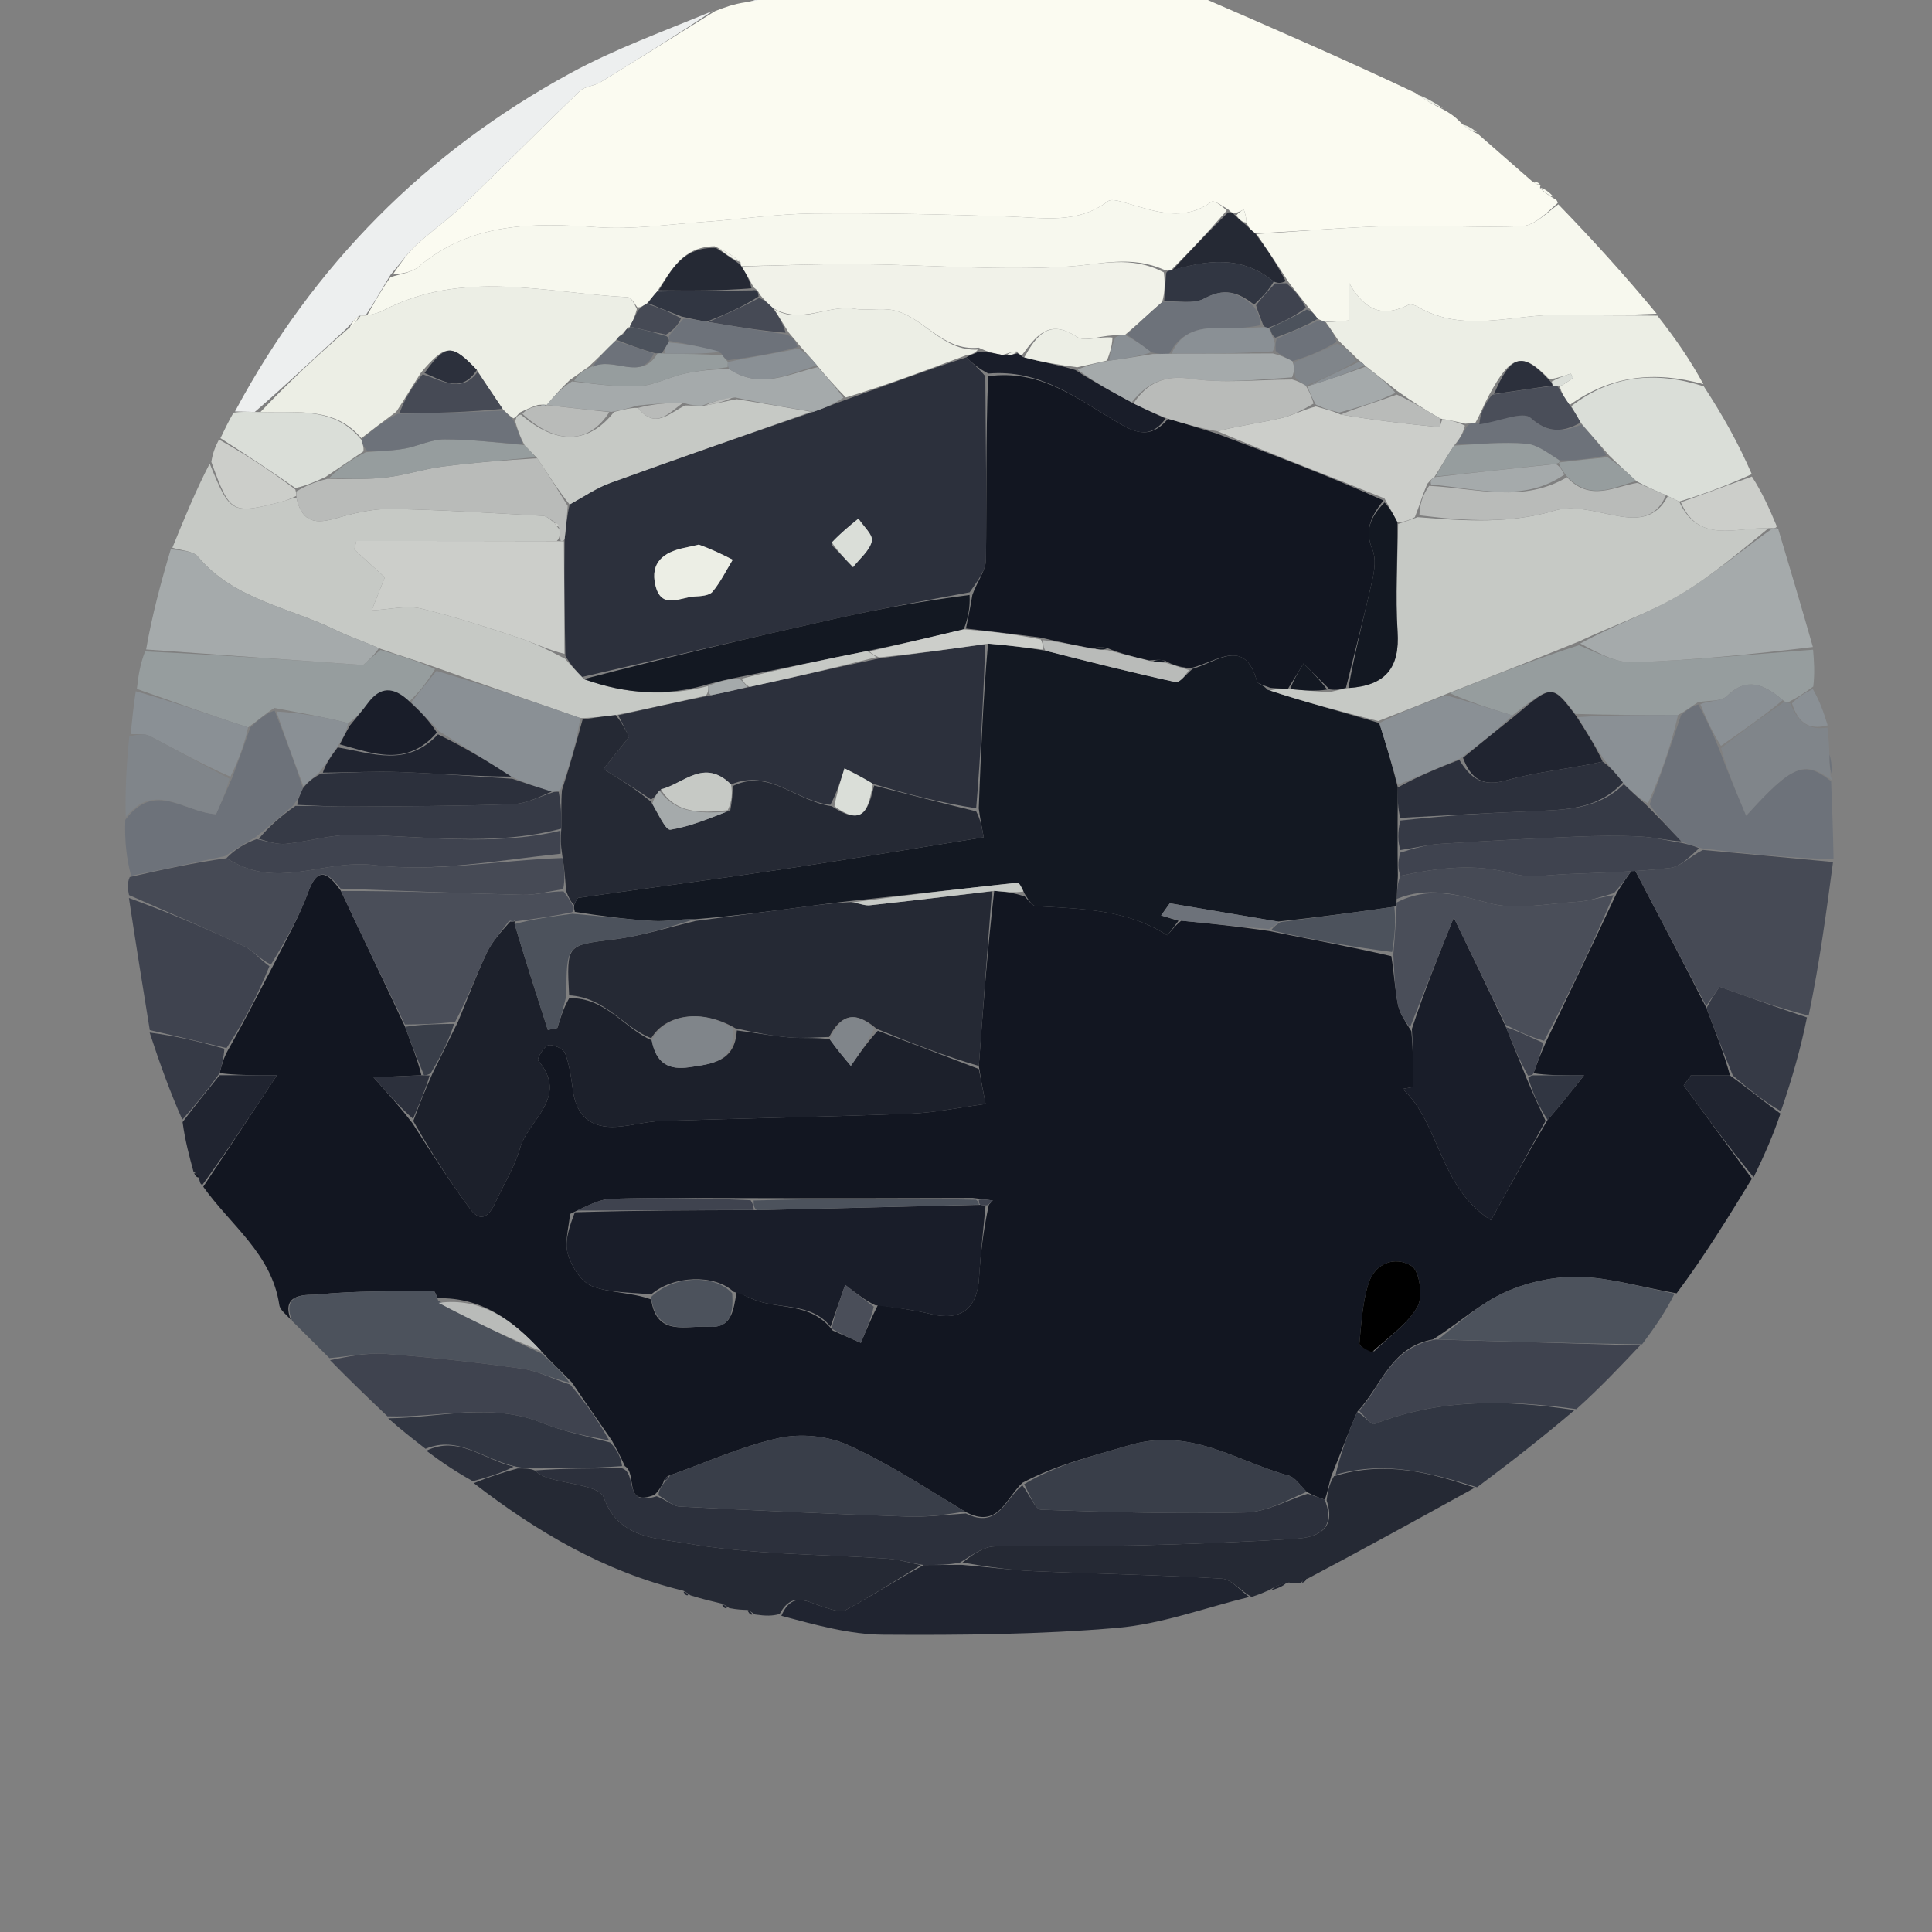 <svg version="1.1" id="Layer_1" xmlns="http://www.w3.org/2000/svg" xmlns:xlink="http://www.w3.org/1999/xlink" x="0px" y="0px"
	 width="100%" viewBox="100 100 300 300" enable-background="new 0 0 500 500" xml:space="preserve">
<rect x="100" y="100" width="300" height="300" fill="#808080" stroke="none"/>
<path fill="none" opacity="1" stroke="none" 
	d="
M340,501 
	C226.667,501 113.833,501 1,501 
	C1,334.333 1,167.667 1,1 
	C167.667,1 334.333,1 501,1 
	C501,167.667 501,334.333 501,501 
	C447.5,501 394,501 340,501 
M339.007,128.314 
	C338.675,128.238 338.343,128.163 337.426,127.723 
	C334.784,125.418 332.142,123.112 329.185,120.245 
	C328.455,119.834 327.726,119.423 326.612,118.426 
	C325.811,117.969 325.011,117.513 323.948,116.581 
	C322.623,115.838 321.299,115.094 319.467,113.857 
	C308.67,109.17 297.874,104.483 286.669,99.309 
	C285.436,99.059 284.203,98.81 282.37,98.181 
	C281.904,98.156 281.437,98.131 280.385,97.753 
	C278.583,97.487 276.78,97.221 274.285,96.553 
	C273.496,96.471 272.708,96.389 271.631,96.006 
	C271.095,96.026 270.558,96.045 269.31,95.78 
	C267.539,95.569 265.768,95.359 263.222,94.884 
	C259.14,94.746 255.058,94.609 250.33,94.269 
	C249.895,94.353 249.46,94.438 248.146,94.316 
	C243.113,94.929 238.08,95.542 232.216,96.089 
	C231.153,96.375 230.089,96.66 228.289,96.8 
	C224.201,97.895 220.113,98.99 215.263,100.07 
	C213.853,100.621 212.443,101.173 210.322,101.669 
	C203.055,104.869 195.517,107.573 188.569,111.36 
	C166.03,123.648 148.636,141.207 136.033,164.271 
	C135.432,165.528 134.832,166.784 133.775,168.466 
	C133.397,169.425 133.019,170.385 132.136,171.867 
	C130.345,176.261 128.555,180.654 126.266,185.535 
	C124.923,190.622 123.58,195.709 121.916,201.408 
	C121.695,203.265 121.473,205.122 120.913,207.693 
	C120.707,209.789 120.5,211.884 119.859,214.717 
	C119.634,218.8 119.409,222.882 119.035,227.797 
	C119.333,230.525 119.631,233.253 119.514,236.393 
	C119.687,237.258 119.859,238.124 120.01,239.895 
	C121.093,246.582 122.177,253.27 123.213,260.716 
	C124.811,265.143 126.408,269.57 128.087,274.748 
	C128.744,277.16 129.402,279.572 130.232,282.436 
	C130.42,282.715 130.675,282.904 131.035,283.48 
	C131.035,283.48 131.081,283.959 131.317,284.586 
	C135.819,290.275 142.2,294.694 143.374,302.648 
	C143.496,303.473 144.53,304.163 145.621,305.352 
	C147.465,307.198 149.31,309.044 151.356,311.526 
	C154.292,314.326 157.229,317.126 160.388,320.545 
	C162.285,322.019 164.183,323.494 166.348,325.573 
	C168.564,327.049 170.78,328.525 173.305,330.604 
	C183.33,337.849 193.876,344.051 206.232,347.4 
	C206.408,347.665 206.655,347.814 207.708,347.985 
	C209.149,348.321 210.59,348.658 212.221,349.406 
	C212.403,349.672 212.654,349.824 213.741,349.927 
	C214.51,349.948 215.28,349.97 216.23,350.4 
	C216.408,350.665 216.655,350.814 217.777,350.919 
	C218.855,350.932 219.933,350.946 221.536,351.528 
	C226.746,352.342 231.952,353.805 237.167,353.838 
	C249.265,353.917 261.411,353.811 273.452,352.778 
	C280.385,352.184 287.151,349.639 294.667,347.964 
	C295.44,347.626 296.212,347.289 297.662,346.965 
	C298.441,346.642 299.22,346.32 300.675,345.962 
	C301.125,345.926 301.575,345.89 302.453,345.717 
	C302.715,345.54 302.887,345.299 303.726,344.965 
	C312.154,340.312 320.582,335.658 329.697,330.886 
	C334.767,326.909 339.837,322.932 345.498,318.648 
	C348.559,315.404 351.619,312.161 355.284,308.574 
	C357.004,306.052 358.724,303.53 361.09,300.91 
	C364.737,294.948 368.385,288.986 372.567,282.591 
	C373.982,279.359 375.397,276.128 376.958,272.156 
	C378.297,267.433 379.635,262.71 381.494,257.426 
	C382.539,249.57 383.585,241.713 384.797,232.982 
	C384.642,229.092 384.488,225.202 384.45,220.89 
	C384.45,220.89 384.24,220.505 384.626,219.939 
	C384.466,218.863 384.306,217.786 384.109,215.959 
	C383.993,214.967 383.878,213.975 383.835,212.265 
	C383.167,210.506 382.498,208.746 381.968,206.209 
	C381.823,204.435 381.679,202.66 381.471,200.044 
	C379.695,194.103 377.92,188.162 375.991,182.316 
	C375.991,182.316 376.151,182.313 376.135,182.078 
	C376.135,182.078 375.906,182.023 375.846,181.314 
	C374.7,178.831 373.553,176.348 372.37,173.12 
	C369.901,168.748 367.432,164.377 364.834,159.327 
	C362.465,155.902 360.096,152.477 357.495,148.442 
	C352.325,142.756 347.156,137.071 341.802,130.971 
	C341.802,130.971 341.362,130.864 341.149,130.265 
	C340.484,129.773 339.82,129.282 339.112,128.913 
	C339.112,128.913 339.217,128.837 339.007,128.314 
z"/>
<path fill="#121621" opacity="1" stroke="none" 
	d="
M372.032,283.024 
	C368.385,288.986 364.737,294.948 360.343,300.827 
	C354.818,299.861 350.054,298.402 345.257,298.277 
	C341.401,298.177 337.222,299.07 333.701,300.66 
	C329.792,302.425 326.467,305.482 322.525,307.984 
	C315.933,309.157 314.546,315.181 310.738,319.248 
	C309.284,322.613 308.129,325.805 306.71,329.234 
	C306.295,330.642 306.145,331.812 305.703,332.867 
	C304.632,332.481 303.852,332.21 302.892,331.642 
	C301.844,330.581 301.09,329.391 300.087,329.12 
	C291.983,326.927 284.926,321.546 275.217,324.453 
	C269.709,326.103 264.164,327.372 258.756,330.252 
	C256.077,332.752 254.997,337.509 249.83,334.711 
	C243.659,330.99 237.835,327.143 231.547,324.334 
	C228.428,322.941 224.258,322.566 220.913,323.307 
	C215.139,324.588 209.638,327.1 203.801,329.171 
	C203.299,329.431 203.137,329.689 202.972,330.279 
	C202.553,331.018 202.254,331.501 201.648,332.113 
	C196.713,334.069 199.042,328.825 197.017,327.656 
	C196.398,326.206 195.786,325.099 194.999,323.665 
	C192.856,320.553 190.889,317.768 188.816,314.682 
	C187.175,312.983 185.64,311.584 184.056,309.827 
	C179.607,304.968 174.762,301.416 167.929,301.592 
	C167.681,300.956 167.496,300.456 167.317,300.458 
	C161.282,300.542 155.22,300.404 149.237,301.021 
	C148.025,301.146 143.477,300.556 145.14,304.916 
	C144.53,304.163 143.496,303.473 143.374,302.648 
	C142.2,294.694 135.819,290.275 131.561,284.275 
	C135.281,278.687 138.756,273.41 143.008,266.956 
	C138.959,266.956 136.53,266.956 134.114,266.624 
	C134.444,265.245 134.763,264.198 135.412,263.045 
	C137.9,258.668 140.057,254.396 142.448,249.867 
	C144.425,245.942 146.452,242.376 147.838,238.577 
	C149.33,234.483 150.883,235.438 152.944,238.356 
	C156.294,245.516 159.586,252.301 162.904,259.448 
	C163.899,262.194 164.869,264.578 165.433,266.965 
	C163.164,267.052 161.299,267.136 158.005,267.286 
	C160.633,270.247 162.315,272.142 164.038,274.394 
	C167.043,279.095 169.879,283.536 173.021,287.748 
	C174.754,290.072 176.049,288.649 176.948,286.682 
	C178.234,283.871 179.921,281.181 180.766,278.246 
	C182.034,273.844 188.436,270.401 183.551,264.658 
	C183.357,264.43 184.416,262.492 185.138,262.306 
	C185.891,262.111 187.49,262.867 187.757,263.571 
	C188.45,265.401 188.701,267.418 188.972,269.383 
	C189.526,273.399 191.867,275.227 195.796,274.968 
	C198.096,274.815 200.368,274.141 202.665,274.066 
	C215.556,273.644 228.454,273.42 241.342,272.929 
	C245.09,272.787 248.813,271.989 253.042,271.426 
	C252.66,269.45 252.326,267.721 251.993,265.525 
	C252.672,256.169 253.349,247.281 254.382,238.333 
	C256.139,238.468 257.541,238.663 259.133,239.213 
	C259.837,239.964 260.333,240.679 260.868,240.71 
	C267.897,241.113 274.979,241.189 281.224,245.227 
	C281.3,245.276 282.386,243.763 283.424,242.967 
	C288.146,243.425 292.443,243.898 297.084,244.572 
	C303.571,245.886 309.714,246.998 316.043,248.472 
	C316.493,251.247 316.602,253.692 317.084,256.06 
	C317.358,257.408 318.243,258.632 319.15,260.125 
	C319.447,263.152 319.447,265.966 319.447,268.78 
	C318.903,268.881 318.359,268.983 317.815,269.084 
	C323.704,274.63 323.378,284.207 331.519,289.491 
	C334.511,284.039 337.255,279.04 340.308,273.892 
	C342.123,271.842 343.628,269.94 345.972,266.977 
	C342.276,266.977 340.197,266.977 338.127,266.642 
	C338.739,264.864 339.341,263.421 340.108,261.675 
	C343.834,253.916 347.394,246.461 351.035,238.686 
	C351.828,237.351 352.541,236.336 353.669,234.73 
	C357.658,242.334 361.295,249.265 364.981,256.541 
	C366.377,260.257 367.723,263.63 368.639,267 
	C366.318,266.998 364.428,266.998 362.537,266.998 
	C362.173,267.513 361.809,268.028 361.444,268.543 
	C364.974,273.37 368.503,278.197 372.032,283.024 
M251.045,286.017 
	C239.708,286.05 228.372,286.083 216.096,286.041 
	C209.045,286.048 201.989,285.921 194.945,286.151 
	C192.987,286.214 191.063,287.334 188.51,288.504 
	C188.348,290.598 187.622,292.86 188.18,294.74 
	C188.751,296.66 190.251,299.069 191.939,299.72 
	C194.74,300.801 198.018,300.646 201.113,301.781 
	C201.954,307.646 206.592,305.762 210.039,306.024 
	C213.523,306.289 213.893,303.7 214.38,300.578 
	C215.191,300.951 215.998,301.333 216.814,301.695 
	C220.756,303.443 225.812,302.048 229.312,306.609 
	C230.767,307.246 232.221,307.883 233.676,308.521 
	C234.436,306.707 235.195,304.893 236.339,302.604 
	C239.078,303.074 241.858,303.383 244.549,304.049 
	C249.117,305.178 251.728,303.267 252.021,298.514 
	C252.253,294.751 252.689,291 253.555,287.057 
	C253.759,286.845 253.962,286.633 254.165,286.421 
	C253.436,286.303 252.707,286.186 251.045,286.017 
M313.372,309.831 
	C315.691,307.561 318.571,305.608 320.11,302.895 
	C320.988,301.349 320.431,297.351 319.197,296.583 
	C316.612,294.973 313.464,296.132 312.469,299.384 
	C311.565,302.334 311.387,305.521 311.087,308.623 
	C311.046,309.055 312.141,309.596 313.372,309.831 
z"/>
<path fill="#FBFBF1" opacity="1" stroke="none" 
	d="
M287.077,99.796 
	C297.874,104.483 308.67,109.17 319.765,114.415 
	C321.446,115.668 322.828,116.362 324.21,117.056 
	C325.011,117.513 325.811,117.969 326.867,119.076 
	C327.914,120.086 328.707,120.446 329.5,120.807 
	C332.142,123.112 334.784,125.418 337.86,128.112 
	C338.602,128.613 338.909,128.725 339.217,128.837 
	C339.217,128.837 339.112,128.913 339.142,129.215 
	C339.902,129.966 340.632,130.415 341.362,130.864 
	C341.362,130.864 341.802,130.971 341.88,131.52 
	C340.085,133.133 338.251,135.024 336.333,135.113 
	C329.652,135.422 322.936,134.908 316.244,135.086 
	C309.196,135.274 302.16,135.896 294.909,136.245 
	C294.275,135.74 293.851,135.32 293.559,134.557 
	C293.507,133.648 293.322,133.082 293.138,132.516 
	C292.738,132.732 292.338,132.948 291.699,133.111 
	C291.461,133.059 291.002,132.893 290.819,132.595 
	C289.773,131.948 288.508,131.045 288.11,131.335 
	C283.871,134.419 279.633,132.901 275.338,131.662 
	C274.254,131.349 272.668,130.772 272.023,131.258 
	C267.323,134.805 262.09,133.81 256.836,133.63 
	C246.686,133.283 236.523,133.049 226.369,133.148 
	C220.618,133.205 214.878,134.071 209.125,134.471 
	C203.664,134.852 198.153,135.672 192.737,135.285 
	C182.773,134.572 173.188,134.488 164.973,141.434 
	C163.941,142.307 162.33,142.493 160.998,142.63 
	C162.222,140.833 163.308,139.265 164.678,138.005 
	C167.074,135.802 169.773,133.923 172.117,131.67 
	C178.144,125.877 184.014,119.919 190.041,114.126 
	C190.811,113.386 192.232,113.378 193.202,112.785 
	C199.169,109.137 205.094,105.419 211.033,101.725 
	C212.443,101.173 213.853,100.621 215.904,100.333 
	C220.705,99.379 224.865,98.162 229.026,96.945 
	C230.089,96.66 231.153,96.375 232.933,96.378 
	C238.775,95.953 243.9,95.238 249.025,94.523 
	C249.46,94.438 249.895,94.353 250.8,94.718 
	C255.511,95.161 259.754,95.154 263.996,95.148 
	C265.768,95.359 267.539,95.569 269.793,96.132 
	C270.823,96.425 271.371,96.366 271.919,96.307 
	C272.708,96.389 273.496,96.471 274.8,97.004 
	C277.201,97.672 279.086,97.889 280.971,98.107 
	C281.437,98.131 281.904,98.156 282.763,98.658 
	C284.463,99.356 285.77,99.576 287.077,99.796 
z"/>
<path fill="#C6C9C5" opacity="1" stroke="none" 
	d="
M126.765,185.048 
	C128.555,180.654 130.345,176.261 132.563,171.989 
	C135.771,179.858 135.946,179.952 144.213,177.769 
	C144.835,177.605 145.409,177.262 146.049,177.377 
	C146.959,181.337 149.237,181.319 152.227,180.467 
	C154.975,179.685 157.879,178.979 160.702,179.025 
	C168.578,179.154 176.448,179.674 184.318,180.104 
	C184.893,180.135 185.44,180.683 186.098,181.197 
	C186.37,181.669 186.608,181.851 186.925,182.292 
	C186.932,183.092 186.923,183.55 186.465,184.005 
	C175.789,184.001 165.563,184.001 155.337,184.001 
	C155.23,184.441 155.124,184.88 155.017,185.32 
	C156.544,186.716 158.071,188.113 159.751,189.65 
	C159.192,191.059 158.617,192.508 157.715,194.779 
	C160.701,194.619 163.134,193.969 165.294,194.478 
	C170.44,195.69 175.483,197.369 180.515,199.023 
	C182.942,199.82 185.249,200.987 187.753,202.298 
	C188.735,203.445 189.572,204.28 190.657,205.452 
	C197.207,207.798 203.55,208.196 209.96,206.527 
	C209.973,207.182 209.976,207.556 209.594,208.022 
	C204.805,209.097 200.401,210.081 195.596,211.036 
	C193.619,211.247 192.043,211.487 190.115,211.5 
	C182.522,208.836 175.282,206.4 167.814,203.687 
	C164.744,202.578 161.902,201.748 158.825,200.654 
	C156.452,199.556 154.241,198.872 152.189,197.862 
	C144.93,194.289 136.386,193.157 130.737,186.441 
	C129.959,185.517 128.115,185.49 126.765,185.048 
z"/>
<path fill="#F7F8EE" opacity="1" stroke="none" 
	d="
M295.118,136.329 
	C302.16,135.896 309.196,135.274 316.244,135.086 
	C322.936,134.908 329.652,135.422 336.333,135.113 
	C338.251,135.024 340.085,133.133 341.972,131.727 
	C347.156,137.071 352.325,142.756 357.245,148.71 
	C352.159,148.954 347.322,148.996 342.488,148.89 
	C335.015,148.726 327.346,151.882 320.1,147.604 
	C319.701,147.369 319.032,147.169 318.681,147.343 
	C315.233,149.049 312.239,148.817 309.506,143.963 
	C309.506,146.836 309.506,148.17 309.506,149.762 
	C308.162,149.868 307.026,149.958 305.686,149.994 
	C305.241,149.734 304.974,149.695 304.604,149.5 
	C304.058,148.715 303.593,148.253 302.993,147.507 
	C301.936,146.143 301.015,145.061 299.98,143.653 
	C298.284,140.993 296.701,138.661 295.118,136.329 
z"/>
<path fill="#464A55" opacity="1" stroke="none" 
	d="
M364.932,256.197 
	C361.295,249.265 357.658,242.334 353.669,234.73 
	C352.541,236.336 351.828,237.351 350.622,238.684 
	C348.361,239.361 346.607,239.934 344.826,240.036 
	C340.246,240.297 335.371,241.379 331.141,240.217 
	C326.177,238.852 321.692,237.617 316.877,239.587 
	C316.943,238.13 317.002,237.07 317.467,235.996 
	C323.52,234.715 329.095,234.044 334.892,235.663 
	C337.491,236.389 340.472,235.846 343.273,235.73 
	C348.626,235.509 353.999,235.39 359.311,234.777 
	C360.968,234.585 362.457,232.942 364.426,231.978 
	C371.43,232.614 378.03,233.235 384.63,233.856 
	C383.585,241.713 382.539,249.57 380.844,257.703 
	C375.94,256.442 371.687,254.905 367.024,253.219 
	C366.604,253.817 365.768,255.007 364.932,256.197 
z"/>
<path fill="#ECEEE5" opacity="1" stroke="none" 
	d="
M305.89,150.048 
	C307.026,149.958 308.162,149.868 309.506,149.762 
	C309.506,148.17 309.506,146.836 309.506,143.963 
	C312.239,148.817 315.233,149.049 318.681,147.343 
	C319.032,147.169 319.701,147.369 320.1,147.604 
	C327.346,151.882 335.015,148.726 342.488,148.89 
	C347.322,148.996 352.159,148.954 357.361,149.015 
	C360.096,152.477 362.465,155.902 364.497,159.653 
	C356.902,157.552 350.132,158.306 343.734,162.891 
	C342.955,161.81 342.424,160.921 342.208,159.996 
	C343.118,159.52 343.713,159.08 344.307,158.64 
	C344.17,158.432 344.032,158.224 343.894,158.015 
	C342.896,158.361 341.898,158.706 340.58,158.912 
	C336.42,154.518 334.616,155.028 331.221,161.358 
	C330.359,162.952 329.818,164.422 329.082,165.676 
	C328.539,165.617 328.192,165.775 327.535,165.798 
	C326.139,165.459 325.053,165.255 323.63,164.988 
	C321.219,163.594 319.144,162.263 316.888,160.664 
	C315.158,159.24 313.608,158.084 311.916,156.735 
	C311.546,156.301 311.271,156.146 310.825,155.791 
	C309.775,154.707 308.848,153.906 307.788,152.828 
	C307.066,151.717 306.478,150.882 305.89,150.048 
z"/>
<path fill="#202430" opacity="1" stroke="none" 
	d="
M293.993,347.973 
	C287.151,349.639 280.385,352.184 273.452,352.778 
	C261.411,353.811 249.265,353.917 237.167,353.838 
	C231.952,353.805 226.746,352.342 221.327,350.905 
	C223.06,346.906 225.53,348.842 227.929,349.55 
	C229.033,349.875 230.504,350.444 231.32,350.001 
	C235.305,347.842 239.126,345.378 243.433,343.015 
	C245.572,343.005 247.284,343.001 249.386,342.991 
	C253.385,343.324 256.989,343.815 260.607,343.972 
	C270.315,344.392 280.036,344.551 289.733,345.129 
	C291.204,345.216 292.575,346.983 293.993,347.973 
z"/>
<path fill="#EDEFEF" opacity="1" stroke="none" 
	d="
M210.678,101.697 
	C205.094,105.419 199.169,109.137 193.202,112.785 
	C192.232,113.378 190.811,113.386 190.041,114.126 
	C184.014,119.919 178.144,125.877 172.117,131.67 
	C169.773,133.923 167.074,135.802 164.678,138.005 
	C163.308,139.265 162.222,140.833 160.644,142.672 
	C159.184,145.057 158.088,147.031 156.749,149.005 
	C156.506,149.005 156.021,149.004 155.699,149.045 
	C154.916,149.725 154.455,150.364 153.684,151.142 
	C148.915,155.511 144.456,159.741 139.559,163.973 
	C138.244,163.944 137.367,163.915 136.491,163.885 
	C148.636,141.207 166.03,123.648 188.569,111.36 
	C195.517,107.573 203.055,104.869 210.678,101.697 
z"/>
<path fill="#252934" opacity="1" stroke="none" 
	d="
M243.005,343.022 
	C239.126,345.378 235.305,347.842 231.32,350.001 
	C230.504,350.444 229.033,349.875 227.929,349.55 
	C225.53,348.842 223.06,346.906 221.065,350.621 
	C219.933,350.946 218.855,350.932 217.266,350.699 
	C216.564,350.251 216.329,350.089 216.049,349.991 
	C215.28,349.97 214.51,349.948 213.247,349.706 
	C212.559,349.253 212.318,349.089 212.031,348.994 
	C210.59,348.658 209.149,348.321 207.232,347.732 
	C206.567,347.252 206.333,347.089 206.055,346.991 
	C193.876,344.051 183.33,337.849 173.574,330.302 
	C175.898,329.34 177.952,328.679 180.38,328.016 
	C181.5,328.011 182.246,328.009 183.046,328.331 
	C183.744,328.932 184.372,329.263 185.037,329.48 
	C188.055,330.464 193.11,330.703 193.745,332.508 
	C196.028,338.996 202.183,338.865 206.299,339.598 
	C216.629,341.439 227.309,341.299 237.843,342.033 
	C239.578,342.154 241.285,342.682 243.005,343.022 
z"/>
<path fill="#252934" opacity="1" stroke="none" 
	d="
M294.33,347.968 
	C292.575,346.983 291.204,345.216 289.733,345.129 
	C280.036,344.551 270.315,344.392 260.607,343.972 
	C256.989,343.815 253.385,343.324 249.457,342.629 
	C250.886,341.523 252.614,340.188 254.386,340.127 
	C261.726,339.875 269.082,340.135 276.426,339.967 
	C284.699,339.777 292.974,339.455 301.232,338.935 
	C304.643,338.72 307.496,337.431 305.994,332.983 
	C306.145,331.812 306.295,330.642 307.132,329.225 
	C315.158,326.767 322.104,328.674 329.01,331.005 
	C320.582,335.658 312.154,340.312 303.15,345.075 
	C302.324,345.353 302.14,345.576 302.025,345.854 
	C301.575,345.89 301.125,345.926 300.137,345.731 
	C298.727,345.983 297.855,346.467 296.984,346.951 
	C296.212,347.289 295.44,347.626 294.33,347.968 
z"/>
<path fill="#464A55" opacity="1" stroke="none" 
	d="
M152.885,237.981 
	C150.883,235.438 149.33,234.483 147.838,238.577 
	C146.452,242.376 144.425,245.942 142.072,249.777 
	C140.276,248.913 139.245,247.549 137.875,246.908 
	C131.981,244.153 125.988,241.61 120.031,238.989 
	C119.859,238.124 119.687,237.258 120.142,236.19 
	C125.497,234.968 130.225,233.948 135.146,233.271 
	C136.511,234.075 137.659,234.616 138.859,234.985 
	C145.269,236.955 151.381,233.508 158.097,234.333 
	C167.553,235.495 177.388,233.569 187.318,233.234 
	C187.668,235.01 187.761,236.514 187.448,238.077 
	C185.092,238.424 183.134,238.999 181.191,238.951 
	C171.753,238.719 162.32,238.321 152.885,237.981 
z"/>
<path fill="#969D9E" opacity="1" stroke="none" 
	d="
M381.535,200.885 
	C381.679,202.66 381.823,204.435 381.563,206.605 
	C380.106,207.669 379.054,208.335 377.75,209.008 
	C377.332,209.018 377.165,209.023 376.835,208.711 
	C373.899,206.225 371.233,205.064 368.117,208.105 
	C367.261,208.941 365.389,208.737 363.67,209.033 
	C362.585,209.713 361.813,210.37 360.57,211.016 
	C355.034,211.018 349.969,211.031 344.634,210.855 
	C341.018,206.251 341.018,206.251 334.854,211.089 
	C331.251,209.996 328.062,208.941 325.129,207.631 
	C331.924,204.865 338.463,202.355 345.161,200.188 
	C348.087,201.351 350.882,202.948 353.616,202.85 
	C362.934,202.517 372.23,201.587 381.535,200.885 
z"/>
<path fill="#6D727A" opacity="1" stroke="none" 
	d="
M361.041,211.027 
	C361.813,210.37 362.585,209.713 363.718,209.387 
	C365.042,211.826 366.005,213.932 366.982,216.415 
	C368.303,219.901 369.613,223.009 371.15,226.658 
	C378.357,218.68 380.206,218.036 384.334,221.312 
	C384.488,225.202 384.642,229.092 384.713,233.419 
	C378.03,233.235 371.43,232.614 364.244,231.726 
	C362.864,231.279 362.07,231.1 361.063,230.645 
	C359.188,228.625 357.524,226.88 356.153,224.917 
	C357.977,220.142 359.509,215.585 361.041,211.027 
z"/>
<path fill="#A5AAAB" opacity="1" stroke="none" 
	d="
M381.503,200.465 
	C372.23,201.587 362.934,202.517 353.616,202.85 
	C350.882,202.948 348.087,201.351 345.379,199.93 
	C350.539,197.081 355.898,195.27 360.672,192.464 
	C365.755,189.477 370.284,185.548 375.268,182.023 
	C375.48,182.017 375.906,182.023 375.906,182.023 
	C375.906,182.023 376.135,182.078 376.131,182.177 
	C376.128,182.277 376.145,182.222 376.145,182.222 
	C377.92,188.162 379.695,194.103 381.503,200.465 
z"/>
<path fill="#3F434F" opacity="1" stroke="none" 
	d="
M311.037,319.075 
	C314.546,315.181 315.933,309.157 322.964,307.997 
	C334.072,308.307 344.376,308.612 354.68,308.917 
	C351.619,312.161 348.559,315.404 344.783,318.811 
	C333.669,317.272 323.404,317.22 313.377,321.144 
	C312.935,321.317 311.832,319.803 311.037,319.075 
z"/>
<path fill="#969D9E" opacity="1" stroke="none" 
	d="
M159.06,200.918 
	C161.902,201.748 164.744,202.578 167.553,203.898 
	C166.304,205.943 165.088,207.498 163.564,208.91 
	C161.034,206.526 159.004,206.637 157.106,209.212 
	C156.229,210.403 155.251,211.519 154.078,212.284 
	C150.188,211.293 146.539,210.687 142.608,209.927 
	C141.177,210.831 140.025,211.89 138.52,212.958 
	C132.527,210.971 126.89,208.975 121.252,206.979 
	C121.473,205.122 121.695,203.265 122.53,201.156 
	C134.146,201.685 145.148,202.466 156.389,203.265 
	C157.105,202.635 158.083,201.776 159.06,200.918 
z"/>
<path fill="#DADED8" opacity="1" stroke="none" 
	d="
M343.981,163.081 
	C350.132,158.306 356.902,157.552 364.561,159.992 
	C367.432,164.377 369.901,168.748 372.016,173.629 
	C368.109,175.424 364.555,176.709 360.743,177.883 
	C359.983,177.525 359.481,177.276 358.687,176.89 
	C357.025,176.161 355.655,175.569 354.085,174.707 
	C352.593,173.293 351.301,172.148 349.86,170.723 
	C348.334,168.938 346.955,167.432 345.438,165.626 
	C344.86,164.577 344.42,163.829 343.981,163.081 
z"/>
<path fill="#A5AAAB" opacity="1" stroke="none" 
	d="
M158.825,200.654 
	C158.083,201.776 157.105,202.635 156.389,203.265 
	C145.148,202.466 134.146,201.685 122.69,200.85 
	C123.58,195.709 124.923,190.622 126.516,185.292 
	C128.115,185.49 129.959,185.517 130.737,186.441 
	C136.386,193.157 144.93,194.289 152.189,197.862 
	C154.241,198.872 156.452,199.556 158.825,200.654 
z"/>
<path fill="#4C525C" opacity="1" stroke="none" 
	d="
M145.38,305.134 
	C143.477,300.556 148.025,301.146 149.237,301.021 
	C155.22,300.404 161.282,300.542 167.317,300.458 
	C167.496,300.456 167.681,300.956 168.038,301.939 
	C173.509,305.166 178.807,307.676 184.104,310.185 
	C185.64,311.584 187.175,312.983 188.419,314.689 
	C185.812,314.152 183.555,312.883 181.167,312.546 
	C174.102,311.549 166.996,310.764 159.881,310.226 
	C157.005,310.008 154.065,310.644 151.155,310.891 
	C149.31,309.044 147.465,307.198 145.38,305.134 
z"/>
<path fill="#3F434F" opacity="1" stroke="none" 
	d="
M120.02,239.442 
	C125.988,241.61 131.981,244.153 137.875,246.908 
	C139.245,247.549 140.276,248.913 141.838,250.033 
	C140.057,254.396 137.9,258.668 135.172,262.746 
	C130.82,261.687 127.04,260.822 123.26,259.958 
	C122.177,253.27 121.093,246.582 120.02,239.442 
z"/>
<path fill="#313642" opacity="1" stroke="none" 
	d="
M310.738,319.248 
	C311.832,319.803 312.935,321.317 313.377,321.144 
	C323.404,317.22 333.669,317.272 344.487,318.964 
	C339.837,322.932 334.767,326.909 329.353,330.946 
	C322.104,328.674 315.158,326.767 307.396,328.988 
	C308.129,325.805 309.284,322.613 310.738,319.248 
z"/>
<path fill="#3F434F" opacity="1" stroke="none" 
	d="
M151.255,311.208 
	C154.065,310.644 157.005,310.008 159.881,310.226 
	C166.996,310.764 174.102,311.549 181.167,312.546 
	C183.555,312.883 185.812,314.152 188.525,314.989 
	C190.889,317.768 192.856,320.553 194.578,323.666 
	C190.912,322.986 187.386,322.241 184.092,320.918 
	C176.189,317.742 168.138,320.177 160.165,319.926 
	C157.229,317.126 154.292,314.326 151.255,311.208 
z"/>
<path fill="#6D727A" opacity="1" stroke="none" 
	d="
M138.874,212.95 
	C140.025,211.89 141.177,210.831 142.634,210.326 
	C144.333,214.614 145.725,218.348 147.052,222.392 
	C146.589,223.447 146.19,224.192 145.509,225.094 
	C143.478,226.826 141.729,228.4 139.648,230.019 
	C137.862,231.019 136.407,231.974 134.953,232.928 
	C130.225,233.948 125.497,234.968 120.35,235.985 
	C119.631,233.253 119.333,230.525 119.453,227.305 
	C124.013,221.228 128.498,226.069 133.543,226.438 
	C134.28,224.768 135.117,222.869 136.104,220.649 
	C137.127,217.868 138.001,215.409 138.874,212.95 
z"/>
<path fill="#4C525C" opacity="1" stroke="none" 
	d="
M354.982,308.745 
	C344.376,308.612 334.072,308.307 323.328,307.989 
	C326.467,305.482 329.792,302.425 333.701,300.66 
	C337.222,299.07 341.401,298.177 345.257,298.277 
	C350.054,298.402 354.818,299.861 360.02,300.876 
	C358.724,303.53 357.004,306.052 354.982,308.745 
z"/>
<path fill="#313642" opacity="1" stroke="none" 
	d="
M160.276,320.236 
	C168.138,320.177 176.189,317.742 184.092,320.918 
	C187.386,322.241 190.912,322.986 194.754,323.992 
	C195.786,325.099 196.398,326.206 196.594,327.655 
	C191.783,328 187.388,328.004 182.993,328.007 
	C182.246,328.009 181.5,328.011 180.142,327.743 
	C175.05,326.619 171.118,322.824 166.08,324.969 
	C164.183,323.494 162.285,322.019 160.276,320.236 
z"/>
<path fill="#363A46" opacity="1" stroke="none" 
	d="
M364.981,256.541 
	C365.768,255.007 366.604,253.817 367.024,253.219 
	C371.687,254.905 375.94,256.442 380.584,257.984 
	C379.635,262.71 378.297,267.433 376.539,272.551 
	C373.769,270.965 371.42,268.984 369.07,267.002 
	C367.723,263.63 366.377,260.257 364.981,256.541 
z"/>
<path fill="#DADED8" opacity="1" stroke="none" 
	d="
M136.262,164.078 
	C137.367,163.915 138.244,163.944 140.005,163.983 
	C146.287,164.124 151.983,163.141 156.122,168.301 
	C156.327,169.02 156.52,169.483 156.423,170.093 
	C154.367,171.465 152.602,172.69 150.542,174.068 
	C148.835,174.842 147.423,175.465 145.862,175.779 
	C141.886,172.993 138.059,170.517 134.232,168.04 
	C134.832,166.784 135.432,165.528 136.262,164.078 
z"/>
<path fill="#80858A" opacity="1" stroke="none" 
	d="
M384.392,221.101 
	C380.206,218.036 378.357,218.68 371.15,226.658 
	C369.613,223.009 368.303,219.901 367.251,216.191 
	C370.671,213.402 373.835,211.215 376.998,209.027 
	C377.165,209.023 377.332,209.018 378.015,209.232 
	C379.193,212.229 380.923,213.428 383.762,212.983 
	C383.878,213.975 383.993,214.967 384.06,216.808 
	C384.087,218.606 384.164,219.556 384.24,220.505 
	C384.24,220.505 384.45,220.89 384.392,221.101 
z"/>
<path fill="#8A9095" opacity="1" stroke="none" 
	d="
M138.52,212.958 
	C138.001,215.409 137.127,217.868 135.781,220.604 
	C131.295,218.664 127.31,216.389 123.24,214.28 
	C122.425,213.857 121.284,214.064 120.294,213.98 
	C120.5,211.884 120.707,209.789 121.083,207.336 
	C126.89,208.975 132.527,210.971 138.52,212.958 
z"/>
<path fill="#80858A" opacity="1" stroke="none" 
	d="
M120.076,214.349 
	C121.284,214.064 122.425,213.857 123.24,214.28 
	C127.31,216.389 131.295,218.664 135.632,220.926 
	C135.117,222.869 134.28,224.768 133.543,226.438 
	C128.498,226.069 124.013,221.228 119.528,226.889 
	C119.409,222.882 119.634,218.8 120.076,214.349 
z"/>
<path fill="#202430" opacity="1" stroke="none" 
	d="
M368.639,267 
	C371.42,268.984 373.769,270.965 376.465,272.921 
	C375.397,276.128 373.982,279.359 372.3,282.807 
	C368.503,278.197 364.974,273.37 361.444,268.543 
	C361.809,268.028 362.173,267.513 362.537,266.998 
	C364.428,266.998 366.318,266.998 368.639,267 
z"/>
<path fill="#202430" opacity="1" stroke="none" 
	d="
M134.101,266.956 
	C136.53,266.956 138.959,266.956 143.008,266.956 
	C138.756,273.41 135.281,278.687 131.443,283.961 
	C131.081,283.959 131.035,283.48 130.915,283.025 
	C130.608,282.302 130.363,282.107 130.06,281.984 
	C129.402,279.572 128.744,277.16 128.352,274.235 
	C130.446,271.467 132.273,269.211 134.101,266.956 
z"/>
<path fill="#363A46" opacity="1" stroke="none" 
	d="
M134.114,266.624 
	C132.273,269.211 130.446,271.467 128.312,273.86 
	C126.408,269.57 124.811,265.143 123.237,260.337 
	C127.04,260.822 130.82,261.687 134.84,262.851 
	C134.763,264.198 134.444,265.245 134.114,266.624 
z"/>
<path fill="#CCCECA" opacity="1" stroke="none" 
	d="
M134.003,168.253 
	C138.059,170.517 141.886,172.993 145.864,176.007 
	C146.015,176.544 146.006,177.003 146.006,177.003 
	C145.409,177.262 144.835,177.605 144.213,177.769 
	C135.946,179.952 135.771,179.858 132.816,171.728 
	C133.019,170.385 133.397,169.425 134.003,168.253 
z"/>
<path fill="#CCCECA" opacity="1" stroke="none" 
	d="
M361.001,177.994 
	C364.555,176.709 368.109,175.424 372.035,174.001 
	C373.553,176.348 374.7,178.831 375.876,181.669 
	C375.906,182.023 375.48,182.017 374.829,182.014 
	C369.427,181.849 363.821,184.493 361.001,177.994 
z"/>
<path fill="#2C303C" opacity="1" stroke="none" 
	d="
M166.214,325.271 
	C171.118,322.824 175.05,326.619 179.768,327.746 
	C177.952,328.679 175.898,329.34 173.42,330.001 
	C170.78,328.525 168.564,327.049 166.214,325.271 
z"/>
<path fill="#EDEFEF" opacity="1" stroke="none" 
	d="
M248.585,94.419 
	C243.9,95.238 238.775,95.953 233.348,96.411 
	C238.08,95.542 243.113,94.929 248.585,94.419 
z"/>
<path fill="#EDEFEF" opacity="1" stroke="none" 
	d="
M228.657,96.872 
	C224.865,98.162 220.705,99.379 216.285,100.341 
	C220.113,98.99 224.201,97.895 228.657,96.872 
z"/>
<path fill="#EDEFEF" opacity="1" stroke="none" 
	d="
M263.609,95.016 
	C259.754,95.154 255.511,95.161 251.122,94.819 
	C255.058,94.609 259.14,94.746 263.609,95.016 
z"/>
<path fill="#8A9095" opacity="1" stroke="none" 
	d="
M383.798,212.624 
	C380.923,213.428 379.193,212.229 378.266,209.227 
	C379.054,208.335 380.106,207.669 381.494,206.994 
	C382.498,208.746 383.167,210.506 383.798,212.624 
z"/>
<path fill="#EDEFEF" opacity="1" stroke="none" 
	d="
M280.678,97.93 
	C279.086,97.889 277.201,97.672 275.146,97.205 
	C276.78,97.221 278.583,97.487 280.678,97.93 
z"/>
<path fill="#ECEEE5" opacity="1" stroke="none" 
	d="
M324.079,116.819 
	C322.828,116.362 321.446,115.668 320.019,114.662 
	C321.299,115.094 322.623,115.838 324.079,116.819 
z"/>
<path fill="#EDEFEF" opacity="1" stroke="none" 
	d="
M286.873,99.553 
	C285.77,99.576 284.463,99.356 283.063,98.848 
	C284.203,98.81 285.436,99.059 286.873,99.553 
z"/>
<path fill="#202430" opacity="1" stroke="none" 
	d="
M297.323,346.958 
	C297.855,346.467 298.727,345.983 299.798,345.749 
	C299.22,346.32 298.441,346.642 297.323,346.958 
z"/>
<path fill="#EDEFEF" opacity="1" stroke="none" 
	d="
M271.775,96.156 
	C271.371,96.366 270.823,96.425 270.149,96.274 
	C270.558,96.045 271.095,96.026 271.775,96.156 
z"/>
<path fill="#ECEEE5" opacity="1" stroke="none" 
	d="
M329.343,120.526 
	C328.707,120.446 327.914,120.086 327.058,119.369 
	C327.726,119.423 328.455,119.834 329.343,120.526 
z"/>
<path fill="#F7F8EE" opacity="1" stroke="none" 
	d="
M341.255,130.564 
	C340.632,130.415 339.902,129.966 339.164,129.154 
	C339.82,129.282 340.484,129.773 341.255,130.564 
z"/>
<path fill="#6D727A" opacity="1" stroke="none" 
	d="
M384.433,220.222 
	C384.164,219.556 384.087,218.606 384.079,217.183 
	C384.306,217.786 384.466,218.863 384.433,220.222 
z"/>
<path fill="#202430" opacity="1" stroke="none" 
	d="
M216.139,350.196 
	C216.329,350.089 216.564,350.251 216.863,350.663 
	C216.655,350.814 216.408,350.665 216.139,350.196 
z"/>
<path fill="#202430" opacity="1" stroke="none" 
	d="
M212.126,349.2 
	C212.318,349.089 212.559,349.253 212.864,349.673 
	C212.654,349.824 212.403,349.672 212.126,349.2 
z"/>
<path fill="#202430" opacity="1" stroke="none" 
	d="
M206.143,347.195 
	C206.333,347.089 206.567,347.252 206.864,347.662 
	C206.655,347.814 206.408,347.665 206.143,347.195 
z"/>
<path fill="#202430" opacity="1" stroke="none" 
	d="
M302.239,345.785 
	C302.14,345.576 302.324,345.353 302.772,345.09 
	C302.887,345.299 302.715,345.54 302.239,345.785 
z"/>
<path fill="#121621" opacity="1" stroke="none" 
	d="
M130.146,282.21 
	C130.363,282.107 130.608,282.302 130.896,282.786 
	C130.675,282.904 130.42,282.715 130.146,282.21 
z"/>
<path fill="#CCCECA" opacity="1" stroke="none" 
	d="
M376.068,182.269 
	C376.145,182.222 376.128,182.277 376.14,182.295 
	C376.151,182.313 375.991,182.316 376.068,182.269 
z"/>
<path fill="#F7F8EE" opacity="1" stroke="none" 
	d="
M339.112,128.575 
	C338.909,128.725 338.602,128.613 338.153,128.294 
	C338.343,128.163 338.675,128.238 339.112,128.575 
z"/>
<path fill="#131822" opacity="1" stroke="none" 
	d="
M317.061,236.01 
	C317.002,237.07 316.943,238.13 316.861,239.755 
	C316.837,240.32 316.874,240.653 316.511,240.799 
	C310.383,241.688 304.618,242.43 298.461,243.101 
	C292.594,242.108 287.119,241.187 281.645,240.266 
	C281.195,240.895 280.745,241.523 280.295,242.151 
	C281.197,242.427 282.098,242.704 283,242.98 
	C282.386,243.763 281.3,245.276 281.224,245.227 
	C274.979,241.189 267.897,241.113 260.868,240.71 
	C260.333,240.679 259.837,239.964 259.106,238.79 
	C258.583,237.682 258.244,237.04 257.976,237.069 
	C249.379,237.991 240.788,238.977 231.802,239.933 
	C228.979,240.244 226.553,240.588 224.124,240.907 
	C218.768,241.61 213.41,242.301 207.854,242.738 
	C205.597,242.673 203.526,243.124 201.486,243.008 
	C197.415,242.778 193.362,242.237 189.256,241.589 
	C189.211,241.355 189.076,240.896 189.153,240.521 
	C189.429,239.893 189.601,239.446 189.832,239.413 
	C200.398,237.919 210.981,236.546 221.535,234.976 
	C231.895,233.435 242.227,231.698 252.754,230.017 
	C252.403,228.205 252.189,227.097 251.98,225.521 
	C252.325,216.712 252.666,208.371 253.42,199.943 
	C256.551,200.197 259.269,200.539 262.348,201.041 
	C269.312,202.806 275.902,204.474 282.541,205.912 
	C283.183,206.052 284.133,204.771 285.177,203.858 
	C289.011,202.762 293.297,198.894 295.182,205.804 
	C295.295,206.22 296.271,206.4 296.814,207.106 
	C302.523,209.003 308.264,210.485 314.18,212.282 
	C315.262,215.681 316.169,218.764 317.054,222.279 
	C317.032,224.144 317.032,225.579 317.021,227.43 
	C317.018,229.234 317.026,230.623 317.018,232.411 
	C317.021,233.877 317.041,234.944 317.061,236.01 
z"/>
<path fill="#1C202B" opacity="1" stroke="none" 
	d="
M251.992,265.992 
	C252.326,267.721 252.66,269.45 253.042,271.426 
	C248.813,271.989 245.09,272.787 241.342,272.929 
	C228.454,273.42 215.556,273.644 202.665,274.066 
	C200.368,274.141 198.096,274.815 195.796,274.968 
	C191.867,275.227 189.526,273.399 188.972,269.383 
	C188.701,267.418 188.45,265.401 187.757,263.571 
	C187.49,262.867 185.891,262.111 185.138,262.306 
	C184.416,262.492 183.357,264.43 183.551,264.658 
	C188.436,270.401 182.034,273.844 180.766,278.246 
	C179.921,281.181 178.234,283.871 176.948,286.682 
	C176.049,288.649 174.754,290.072 173.021,287.748 
	C169.879,283.536 167.043,279.095 164.175,274.073 
	C165.181,271.265 166.092,269.133 167.152,266.697 
	C168.52,263.919 169.736,261.446 171.117,258.655 
	C172.702,254.857 173.99,251.314 175.599,247.923 
	C176.43,246.169 177.829,244.684 179.214,243.107 
	C179.456,243.138 179.943,243.084 179.932,243.049 
	C179.922,243.013 179.915,243.087 179.908,243.492 
	C181.624,249.242 183.345,254.586 185.066,259.931 
	C185.559,259.828 186.052,259.726 186.545,259.623 
	C187.018,258.078 187.492,256.534 188.389,254.991 
	C194.029,254.865 196.808,259.563 201.204,261.552 
	C201.875,265.141 203.868,266.182 207.012,265.719 
	C210.535,265.201 214.134,264.914 214.414,260.008 
	C217.425,260.389 220.046,260.887 222.69,261.1 
	C224.695,261.262 226.73,261.061 228.837,261.375 
	C229.989,262.987 231.054,264.246 232.119,265.505 
	C233.392,263.667 234.666,261.83 236.308,260.057 
	C241.782,262.078 246.887,264.035 251.992,265.992 
z"/>
<path fill="#252934" opacity="1" stroke="none" 
	d="
M201.127,261.212 
	C196.808,259.563 194.029,254.865 188.375,254.552 
	C187.959,246.571 187.985,246.784 195.407,245.862 
	C199.675,245.332 203.841,243.979 208.053,242.997 
	C213.41,242.301 218.768,241.61 224.124,240.907 
	C226.553,240.588 228.979,240.244 232.138,240.078 
	C233.61,240.361 234.37,240.65 235.09,240.571 
	C241.406,239.882 247.716,239.128 254.027,238.393 
	C253.349,247.281 252.672,256.169 251.993,265.525 
	C246.887,264.035 241.782,262.078 236.13,259.75 
	C232.514,256.635 230.401,257.867 228.751,261.022 
	C226.73,261.061 224.695,261.262 222.69,261.1 
	C220.046,260.887 217.425,260.389 214.193,259.668 
	C209.012,256.602 203.351,257.46 201.127,261.212 
z"/>
<path fill="#191D29" opacity="1" stroke="none" 
	d="
M228.971,306.006 
	C225.812,302.048 220.756,303.443 216.814,301.695 
	C215.998,301.333 215.191,300.951 213.906,300.592 
	C211.003,297.814 204.531,298.027 201.095,301.011 
	C198.018,300.646 194.74,300.801 191.939,299.72 
	C190.251,299.069 188.751,296.66 188.18,294.74 
	C187.622,292.86 188.348,290.598 189.272,288.241 
	C199.035,287.949 208.037,287.919 217.492,287.914 
	C229.305,287.644 240.666,287.349 252.281,287.088 
	C252.702,287.162 252.868,287.203 253.034,287.244 
	C252.689,291 252.253,294.751 252.021,298.514 
	C251.728,303.267 249.117,305.178 244.549,304.049 
	C241.858,303.383 239.078,303.074 235.87,302.663 
	C234.307,301.878 233.213,301.036 231.236,299.513 
	C230.322,302.133 229.647,304.069 228.971,306.006 
z"/>
<path fill="#2C303C" opacity="1" stroke="none" 
	d="
M183.046,328.331 
	C187.388,328.004 191.783,328 196.601,327.997 
	C199.042,328.825 196.713,334.069 201.955,332.332 
	C203.542,332.947 204.493,333.884 205.49,333.936 
	C217.299,334.547 229.112,335.087 240.93,335.498 
	C243.939,335.603 246.966,335.189 249.985,335.013 
	C254.997,337.509 256.077,332.752 258.743,330.629 
	C259.896,332.091 260.735,334.392 261.658,334.426 
	C272.248,334.814 282.857,335.101 293.448,334.849 
	C296.677,334.772 299.865,332.957 303.072,331.939 
	C303.852,332.21 304.632,332.481 305.703,332.867 
	C307.496,337.431 304.643,338.72 301.232,338.935 
	C292.974,339.455 284.699,339.777 276.426,339.967 
	C269.082,340.135 261.726,339.875 254.386,340.127 
	C252.614,340.188 250.886,341.523 249.067,342.635 
	C247.284,343.001 245.572,343.005 243.433,343.015 
	C241.285,342.682 239.578,342.154 237.843,342.033 
	C227.309,341.299 216.629,341.439 206.299,339.598 
	C202.183,338.865 196.028,338.996 193.745,332.508 
	C193.11,330.703 188.055,330.464 185.037,329.48 
	C184.372,329.263 183.744,328.932 183.046,328.331 
z"/>
<path fill="#191D29" opacity="1" stroke="none" 
	d="
M339.999,274.041 
	C337.255,279.04 334.511,284.039 331.519,289.491 
	C323.378,284.207 323.704,274.63 317.815,269.084 
	C318.359,268.983 318.903,268.881 319.447,268.78 
	C319.447,265.966 319.447,263.152 319.235,259.772 
	C321.151,253.91 323.279,248.614 325.741,242.483 
	C328.733,248.667 331.266,253.901 333.852,259.499 
	C334.928,262.247 335.951,264.632 337.014,267.366 
	C338.036,269.824 339.017,271.932 339.999,274.041 
z"/>
<path fill="#4A4E59" opacity="1" stroke="none" 
	d="
M333.799,259.136 
	C331.266,253.901 328.733,248.667 325.741,242.483 
	C323.279,248.614 321.151,253.91 318.938,259.559 
	C318.243,258.632 317.358,257.408 317.084,256.06 
	C316.602,253.692 316.493,251.247 316.352,248.19 
	C316.609,245.248 316.741,242.951 316.874,240.653 
	C316.874,240.653 316.837,240.32 316.854,240.153 
	C321.692,237.617 326.177,238.852 331.141,240.217 
	C335.371,241.379 340.246,240.297 344.826,240.036 
	C346.607,239.934 348.361,239.361 350.541,239.004 
	C347.394,246.461 343.834,253.916 339.768,261.621 
	C337.441,260.959 335.62,260.047 333.799,259.136 
z"/>
<path fill="#393E49" opacity="1" stroke="none" 
	d="
M249.83,334.711 
	C246.966,335.189 243.939,335.603 240.93,335.498 
	C229.112,335.087 217.299,334.547 205.49,333.936 
	C204.493,333.884 203.542,332.947 202.262,332.202 
	C202.254,331.501 202.553,331.018 203.166,330.167 
	C203.723,329.612 203.904,329.377 204.022,329.095 
	C209.638,327.1 215.139,324.588 220.913,323.307 
	C224.258,322.566 228.428,322.941 231.547,324.334 
	C237.835,327.143 243.659,330.99 249.83,334.711 
z"/>
<path fill="#4A4E59" opacity="1" stroke="none" 
	d="
M178.971,243.077 
	C177.829,244.684 176.43,246.169 175.599,247.923 
	C173.99,251.314 172.702,254.857 170.674,258.665 
	C167.671,259.023 165.274,259.055 162.877,259.086 
	C159.586,252.301 156.294,245.516 152.944,238.356 
	C162.32,238.321 171.753,238.719 181.191,238.951 
	C183.134,238.999 185.092,238.424 187.494,238.408 
	C188.321,239.419 188.699,240.157 189.076,240.896 
	C189.076,240.896 189.211,241.355 188.819,241.654 
	C185.589,242.331 182.752,242.709 179.915,243.087 
	C179.915,243.087 179.922,243.013 179.861,242.869 
	C179.523,242.841 179.247,242.959 178.971,243.077 
z"/>
<path fill="#393E49" opacity="1" stroke="none" 
	d="
M302.892,331.642 
	C299.865,332.957 296.677,334.772 293.448,334.849 
	C282.857,335.101 272.248,334.814 261.658,334.426 
	C260.735,334.392 259.896,332.091 259.03,330.467 
	C264.164,327.372 269.709,326.103 275.217,324.453 
	C284.926,321.546 291.983,326.927 300.087,329.12 
	C301.09,329.391 301.844,330.581 302.892,331.642 
z"/>
<path fill="#000000" opacity="1" stroke="none" 
	d="
M313.041,309.959 
	C312.141,309.596 311.046,309.055 311.087,308.623 
	C311.387,305.521 311.565,302.334 312.469,299.384 
	C313.464,296.132 316.612,294.973 319.197,296.583 
	C320.431,297.351 320.988,301.349 320.11,302.895 
	C318.571,305.608 315.691,307.561 313.041,309.959 
z"/>
<path fill="#4C525C" opacity="1" stroke="none" 
	d="
M201.104,301.396 
	C204.531,298.027 211.003,297.814 213.7,300.832 
	C213.893,303.7 213.523,306.289 210.039,306.024 
	C206.592,305.762 201.954,307.646 201.104,301.396 
z"/>
<path fill="#4C525C" opacity="1" stroke="none" 
	d="
M316.511,240.799 
	C316.741,242.951 316.609,245.248 316.167,247.827 
	C309.714,246.998 303.571,245.886 297.379,244.457 
	C297.838,243.817 298.346,243.495 298.854,243.172 
	C304.618,242.43 310.383,241.688 316.511,240.799 
z"/>
<path fill="#3F434F" opacity="1" stroke="none" 
	d="
M217.039,287.89 
	C208.037,287.919 199.035,287.949 189.578,287.974 
	C191.063,287.334 192.987,286.214 194.945,286.151 
	C201.989,285.921 209.045,286.048 216.554,286.373 
	C217.021,287.101 217.03,287.495 217.039,287.89 
z"/>
<path fill="#4A4E59" opacity="1" stroke="none" 
	d="
M229.142,306.307 
	C229.647,304.069 230.322,302.133 231.236,299.513 
	C233.213,301.036 234.307,301.878 235.678,302.9 
	C235.195,304.893 234.436,306.707 233.676,308.521 
	C232.221,307.883 230.767,307.246 229.142,306.307 
z"/>
<path fill="#4C525C" opacity="1" stroke="none" 
	d="
M217.492,287.914 
	C217.03,287.495 217.021,287.101 217.023,286.411 
	C228.372,286.083 239.708,286.05 251.527,286.289 
	C252.01,286.561 252.026,287.054 252.026,287.054 
	C240.666,287.349 229.305,287.644 217.492,287.914 
z"/>
<path fill="#393E49" opacity="1" stroke="none" 
	d="
M162.904,259.448 
	C165.274,259.055 167.671,259.023 170.511,258.983 
	C169.736,261.446 168.52,263.919 166.861,266.691 
	C166.226,266.981 166.032,266.972 165.838,266.962 
	C164.869,264.578 163.899,262.194 162.904,259.448 
z"/>
<path fill="#C6C9C5" opacity="1" stroke="none" 
	d="
M254.382,238.333 
	C247.716,239.128 241.406,239.882 235.09,240.571 
	C234.37,240.65 233.61,240.361 232.533,240.099 
	C240.788,238.977 249.379,237.991 257.976,237.069 
	C258.244,237.04 258.583,237.682 258.916,238.434 
	C257.541,238.663 256.139,238.468 254.382,238.333 
z"/>
<path fill="#6D727A" opacity="1" stroke="none" 
	d="
M298.461,243.101 
	C298.346,243.495 297.838,243.817 297.035,244.255 
	C292.443,243.898 288.146,243.425 283.424,242.967 
	C282.098,242.704 281.197,242.427 280.295,242.151 
	C280.745,241.523 281.195,240.895 281.645,240.266 
	C287.119,241.187 292.594,242.108 298.461,243.101 
z"/>
<path fill="#313642" opacity="1" stroke="none" 
	d="
M340.308,273.892 
	C339.017,271.932 338.036,269.824 337.3,267.357 
	C337.737,266.992 337.927,266.985 338.117,266.977 
	C340.197,266.977 342.276,266.977 345.972,266.977 
	C343.628,269.94 342.123,271.842 340.308,273.892 
z"/>
<path fill="#2C303C" opacity="1" stroke="none" 
	d="
M165.433,266.965 
	C166.032,266.972 166.226,266.981 166.711,266.996 
	C166.092,269.133 165.181,271.265 164.134,273.717 
	C162.315,272.142 160.633,270.247 158.005,267.286 
	C161.299,267.136 163.164,267.052 165.433,266.965 
z"/>
<path fill="#B9BBB9" opacity="1" stroke="none" 
	d="
M184.056,309.827 
	C178.807,307.676 173.509,305.166 168.104,302.31 
	C174.762,301.416 179.607,304.968 184.056,309.827 
z"/>
<path fill="#3F434F" opacity="1" stroke="none" 
	d="
M338.127,266.642 
	C337.927,266.985 337.737,266.992 337.261,267.009 
	C335.951,264.632 334.928,262.247 333.852,259.499 
	C335.62,260.047 337.441,260.959 339.603,261.924 
	C339.341,263.421 338.739,264.864 338.127,266.642 
z"/>
<path fill="#3F434F" opacity="1" stroke="none" 
	d="
M252.281,287.088 
	C252.026,287.054 252.01,286.561 251.994,286.315 
	C252.707,286.186 253.436,286.303 254.165,286.421 
	C253.962,286.633 253.759,286.845 253.295,287.15 
	C252.868,287.203 252.702,287.162 252.281,287.088 
z"/>
<path fill="#2C303C" opacity="1" stroke="none" 
	d="
M203.801,329.171 
	C203.904,329.377 203.723,329.612 203.287,329.91 
	C203.137,329.689 203.299,329.431 203.801,329.171 
z"/>
<path fill="#F7F8EE" opacity="1" stroke="none" 
	d="
M156.991,149.005 
	C158.088,147.031 159.184,145.057 160.634,143.04 
	C162.33,142.493 163.941,142.307 164.973,141.434 
	C173.188,134.488 182.773,134.572 192.737,135.285 
	C198.153,135.672 203.664,134.852 209.125,134.471 
	C214.878,134.071 220.618,133.205 226.369,133.148 
	C236.523,133.049 246.686,133.283 256.836,133.63 
	C262.09,133.81 267.323,134.805 272.023,131.258 
	C272.668,130.772 274.254,131.349 275.338,131.662 
	C279.633,132.901 283.871,134.419 288.11,131.335 
	C288.508,131.045 289.773,131.948 290.477,132.709 
	C287.542,136.079 284.765,139.038 281.779,142.004 
	C281.57,142.011 281.156,142.064 280.792,141.91 
	C275.625,139.589 270.896,141.065 265.96,141.38 
	C255.146,142.068 244.234,141.117 233.36,141.009 
	C227.297,140.949 221.231,141.238 215.096,141.326 
	C215.026,141.282 214.996,141.119 214.985,140.701 
	C213.747,139.608 212.52,138.932 210.955,138.234 
	C206.045,138.32 204.3,141.853 202.034,145.275 
	C201.379,146.004 200.992,146.536 200.384,147.16 
	C199.782,147.529 199.402,147.805 198.946,147.702 
	C198.401,146.915 197.95,146.172 197.463,146.147 
	C184.68,145.495 171.712,141.727 159.331,148.299 
	C158.625,148.674 157.775,148.776 156.991,149.005 
z"/>
<path fill="#252934" opacity="1" stroke="none" 
	d="
M281.987,141.996 
	C284.765,139.038 287.542,136.079 290.661,133.007 
	C291.002,132.893 291.461,133.059 291.749,133.422 
	C292.501,134.157 292.963,134.528 293.426,134.9 
	C293.851,135.32 294.275,135.74 294.909,136.245 
	C296.701,138.661 298.284,140.993 299.631,143.659 
	C298.931,143.998 298.466,144.003 297.785,143.721 
	C292.69,139.545 287.371,140.421 281.987,141.996 
z"/>
<path fill="#F7F8EE" opacity="1" stroke="none" 
	d="
M293.559,134.557 
	C292.963,134.528 292.501,134.157 291.988,133.474 
	C292.338,132.948 292.738,132.732 293.138,132.516 
	C293.322,133.082 293.507,133.648 293.559,134.557 
z"/>
<path fill="#2C303C" opacity="1" stroke="none" 
	d="
M190.41,205.115 
	C189.572,204.28 188.735,203.445 187.796,201.833 
	C187.649,195.39 187.603,189.723 187.674,183.676 
	C187.912,181.718 188.032,180.139 188.454,178.34 
	C190.757,177.061 192.667,175.753 194.775,174.988 
	C205.145,171.228 215.566,167.612 226.318,163.943 
	C228.112,163.324 229.558,162.707 231.382,162.055 
	C237.846,159.737 243.933,157.455 250.073,155.486 
	C251.096,156.536 252.064,157.273 253.002,158.431 
	C253.048,168.207 253.234,177.564 253.098,186.917 
	C253.074,188.611 251.731,190.286 250.566,191.97 
	C243.369,193.316 236.573,194.531 229.841,196.035 
	C216.679,198.976 203.552,202.079 190.41,205.115 
M208.127,184.668 
	C207.484,184.805 206.84,184.942 206.197,185.079 
	C203.066,185.745 200.933,187.327 201.766,190.865 
	C202.682,194.753 205.627,192.729 207.832,192.624 
	C208.8,192.578 210.123,192.498 210.635,191.888 
	C211.885,190.398 212.756,188.59 213.779,186.91 
	C212.15,186.09 210.52,185.27 208.127,184.668 
M229.125,184.61 
	C230.238,185.763 231.35,186.916 232.463,188.069 
	C233.497,186.733 235.037,185.514 235.384,184.019 
	C235.604,183.066 234.056,181.704 233.301,180.525 
	C231.93,181.635 230.558,182.744 229.125,184.61 
z"/>
<path fill="#2C303C" opacity="1" stroke="none" 
	d="
M253.007,200.03 
	C252.666,208.371 252.325,216.712 251.58,225.515 
	C246.031,224.646 240.887,223.314 235.545,221.706 
	C233.942,220.723 232.538,220.016 231.133,219.31 
	C230.536,221.195 229.939,223.079 228.942,224.969 
	C223.546,224.409 219.449,219.298 213.52,221.813 
	C209.302,217.631 206.105,221.746 202.383,222.753 
	C201.866,223.444 201.568,223.943 201.062,224.131 
	C198.578,222.421 196.302,221.021 193.705,219.425 
	C195.284,217.439 196.467,215.952 197.685,214.421 
	C197.118,213.292 196.557,212.178 195.997,211.064 
	C200.401,210.081 204.805,209.097 209.982,208.041 
	C212.508,207.54 214.261,207.111 216.403,206.662 
	C223.304,205.147 229.817,203.652 236.746,202.187 
	C242.444,201.488 247.725,200.759 253.007,200.03 
z"/>
<path fill="#252934" opacity="1" stroke="none" 
	d="
M195.596,211.036 
	C196.557,212.178 197.118,213.292 197.685,214.421 
	C196.467,215.952 195.284,217.439 193.705,219.425 
	C196.302,221.021 198.578,222.421 201.079,224.483 
	C202.247,226.447 203.385,228.953 204.1,228.838 
	C207.189,228.341 210.155,227.076 213.4,225.826 
	C213.687,224.392 213.741,223.223 213.794,222.054 
	C219.449,219.298 223.546,224.409 229.17,225.194 
	C234.328,228.687 234.918,225.13 235.743,221.982 
	C240.887,223.314 246.031,224.646 251.575,225.983 
	C252.189,227.097 252.403,228.205 252.754,230.017 
	C242.227,231.698 231.895,233.435 221.535,234.976 
	C210.981,236.546 200.398,237.919 189.832,239.413 
	C189.601,239.446 189.429,239.893 189.153,240.521 
	C188.699,240.157 188.321,239.419 187.899,238.349 
	C187.761,236.514 187.668,235.01 187.31,232.838 
	C187.039,231.108 187.034,230.046 187.159,228.672 
	C187.193,226.574 187.097,224.79 187.259,222.706 
	C188.5,218.847 189.484,215.287 190.467,211.727 
	C192.043,211.487 193.619,211.247 195.596,211.036 
z"/>
<path fill="#CCCECA" opacity="1" stroke="none" 
	d="
M187.557,184.056 
	C187.603,189.723 187.649,195.39 187.653,201.522 
	C185.249,200.987 182.942,199.82 180.515,199.023 
	C175.483,197.369 170.44,195.69 165.294,194.478 
	C163.134,193.969 160.701,194.619 157.715,194.779 
	C158.617,192.508 159.192,191.059 159.751,189.65 
	C158.071,188.113 156.544,186.716 155.017,185.32 
	C155.124,184.88 155.23,184.441 155.337,184.001 
	C165.563,184.001 175.789,184.001 186.625,184.031 
	C187.235,184.061 187.557,184.056 187.557,184.056 
z"/>
<path fill="#131822" opacity="1" stroke="none" 
	d="
M190.657,205.452 
	C203.552,202.079 216.679,198.976 229.841,196.035 
	C236.573,194.531 243.369,193.316 250.558,192.383 
	C250.652,194.396 250.324,195.996 249.646,197.719 
	C244.537,198.94 239.779,200.04 234.611,201.105 
	C227.823,202.441 221.446,203.811 214.693,205.148 
	C212.862,205.491 211.405,205.869 209.949,206.246 
	C203.55,208.196 197.207,207.798 190.657,205.452 
z"/>
<path fill="#8A9095" opacity="1" stroke="none" 
	d="
M190.115,211.5 
	C189.484,215.287 188.5,218.847 187.012,222.664 
	C186.508,222.922 186.012,222.978 185.664,222.925 
	C183.397,222.224 181.477,221.576 179.39,220.593 
	C175.598,218.108 171.974,215.959 168.172,213.531 
	C166.619,211.852 165.245,210.452 163.871,209.052 
	C165.088,207.498 166.304,205.943 167.781,204.176 
	C175.282,206.4 182.522,208.836 190.115,211.5 
z"/>
<path fill="#B9BBB9" opacity="1" stroke="none" 
	d="
M187.674,183.676 
	C187.557,184.056 187.235,184.061 187.075,184.034 
	C186.923,183.55 186.932,183.092 186.836,182.081 
	C186.551,181.263 186.307,181.084 186.001,180.99 
	C185.44,180.683 184.893,180.135 184.318,180.104 
	C176.448,179.674 168.578,179.154 160.702,179.025 
	C157.879,178.979 154.975,179.685 152.227,180.467 
	C149.237,181.319 146.959,181.337 146.049,177.377 
	C146.006,177.003 146.015,176.544 146.013,176.316 
	C147.423,175.465 148.835,174.842 150.845,174.359 
	C154.334,174.388 157.246,174.464 160.108,174.116 
	C163.003,173.765 165.826,172.821 168.721,172.448 
	C173.509,171.83 178.329,171.462 183.417,171.16 
	C185.184,173.741 186.668,176.151 188.153,178.561 
	C188.032,180.139 187.912,181.718 187.674,183.676 
z"/>
<path fill="#A5AAAB" opacity="1" stroke="none" 
	d="
M209.96,206.527 
	C211.405,205.869 212.862,205.491 214.784,205.351 
	C215.505,205.953 215.759,206.318 216.013,206.683 
	C214.261,207.111 212.508,207.54 210.367,207.95 
	C209.976,207.556 209.973,207.182 209.96,206.527 
z"/>
<path fill="#CCCECA" opacity="1" stroke="none" 
	d="
M186.098,181.197 
	C186.307,181.084 186.551,181.263 186.821,181.738 
	C186.608,181.851 186.37,181.669 186.098,181.197 
z"/>
<path fill="#3F434F" opacity="1" stroke="none" 
	d="
M298,144.008 
	C298.466,144.003 298.931,143.998 299.746,143.986 
	C301.015,145.061 301.936,146.143 302.781,147.786 
	C300.876,149.209 299.047,150.07 296.96,150.904 
	C296.535,150.838 296.368,150.8 296.139,150.441 
	C295.719,149.32 295.361,148.519 295.04,147.406 
	C296.052,146.065 297.026,145.037 298,144.008 
z"/>
<path fill="#6D727A" opacity="1" stroke="none" 
	d="
M305.686,149.994 
	C306.478,150.882 307.066,151.717 307.546,153.086 
	C305.275,154.492 303.112,155.365 300.672,156.074 
	C299.639,155.549 298.882,155.188 298.098,154.501 
	C298.045,153.738 298.019,153.301 298.241,152.615 
	C300.554,151.518 302.619,150.67 304.684,149.823 
	C304.974,149.695 305.241,149.734 305.686,149.994 
z"/>
<path fill="#4C525C" opacity="1" stroke="none" 
	d="
M304.604,149.5 
	C302.619,150.67 300.554,151.518 298.023,152.443 
	C297.443,151.991 297.33,151.461 297.218,150.932 
	C299.047,150.07 300.876,149.209 302.917,148.069 
	C303.593,148.253 304.058,148.715 304.604,149.5 
z"/>
<path fill="#3F434F" opacity="1" stroke="none" 
	d="
M317.467,235.996 
	C317.041,234.944 317.021,233.877 317.429,232.396 
	C319.792,231.653 321.717,231.152 323.666,231.028 
	C330.629,230.584 337.598,230.218 344.569,229.923 
	C347.929,229.781 351.304,229.729 354.659,229.892 
	C356.876,229.999 359.071,230.562 361.276,230.92 
	C362.07,231.1 362.864,231.279 363.84,231.711 
	C362.457,232.942 360.968,234.585 359.311,234.777 
	C353.999,235.39 348.626,235.509 343.273,235.73 
	C340.472,235.846 337.491,236.389 334.892,235.663 
	C329.095,234.044 323.52,234.715 317.467,235.996 
z"/>
<path fill="#CCCECA" opacity="1" stroke="none" 
	d="
M323.966,165.052 
	C325.053,165.255 326.139,165.459 327.465,166.09 
	C327.159,167.358 326.615,168.198 325.779,169.196 
	C324.634,170.901 323.781,172.448 322.713,174.099 
	C322.242,174.405 322.05,174.657 321.616,175.146 
	C320.871,176.899 320.43,178.463 319.7,180.311 
	C318.64,180.851 317.87,181.105 316.988,181.079 
	C316.298,179.763 315.72,178.728 314.972,177.382 
	C306.144,173.811 297.486,170.552 289.062,166.964 
	C292.489,166.088 295.712,165.663 298.868,164.945 
	C300.637,164.542 302.295,163.651 304.323,163.119 
	C305.76,163.524 306.877,163.791 308.176,164.373 
	C313.399,165.255 318.44,165.831 323.487,166.33 
	C323.603,166.342 323.804,165.497 323.966,165.052 
z"/>
<path fill="#6D727A" opacity="1" stroke="none" 
	d="
M326.071,169.039 
	C326.615,168.198 327.159,167.358 327.774,166.225 
	C328.192,165.775 328.539,165.617 329.513,165.675 
	C332.729,165.473 336.44,163.793 337.681,164.894 
	C340.479,167.379 342.756,167.073 345.576,165.927 
	C346.955,167.432 348.334,168.938 349.455,170.716 
	C346.873,171.259 344.548,171.528 342.119,171.468 
	C340.34,170.356 338.708,169.039 336.983,168.903 
	C333.372,168.619 329.711,168.957 326.071,169.039 
z"/>
<path fill="#4A4E59" opacity="1" stroke="none" 
	d="
M345.438,165.626 
	C342.756,167.073 340.479,167.379 337.681,164.894 
	C336.44,163.793 332.729,165.473 329.709,165.892 
	C329.818,164.422 330.359,162.952 331.671,161.307 
	C335.321,160.708 338.2,160.284 341.281,159.909 
	C341.484,159.957 341.893,160.031 341.893,160.031 
	C342.424,160.921 342.955,161.81 343.734,162.891 
	C344.42,163.829 344.86,164.577 345.438,165.626 
z"/>
<path fill="#A5AAAB" opacity="1" stroke="none" 
	d="
M307.994,164.057 
	C306.877,163.791 305.76,163.524 304.295,162.804 
	C303.634,161.571 303.319,160.791 302.981,159.971 
	C302.957,159.931 302.966,159.838 303.314,159.891 
	C306.46,158.939 309.259,157.933 312.058,156.928 
	C313.608,158.084 315.158,159.24 316.696,161.005 
	C313.787,162.428 310.891,163.243 307.994,164.057 
z"/>
<path fill="#B9BBB9" opacity="1" stroke="none" 
	d="
M308.176,164.373 
	C310.891,163.243 313.787,162.428 316.876,161.273 
	C319.144,162.263 321.219,163.594 323.63,164.988 
	C323.804,165.497 323.603,166.342 323.487,166.33 
	C318.44,165.831 313.399,165.255 308.176,164.373 
z"/>
<path fill="#80858A" opacity="1" stroke="none" 
	d="
M300.949,156.237 
	C303.112,155.365 305.275,154.492 307.68,153.363 
	C308.848,153.906 309.775,154.707 310.584,156.054 
	C307.966,157.679 305.466,158.759 302.966,159.838 
	C302.966,159.838 302.957,159.931 302.737,159.847 
	C302.056,159.472 301.594,159.182 301.109,158.557 
	C301.04,157.561 300.994,156.899 300.949,156.237 
z"/>
<path fill="#2C303C" opacity="1" stroke="none" 
	d="
M341.079,159.86 
	C338.2,160.284 335.321,160.708 331.993,161.184 
	C334.616,155.028 336.42,154.518 340.634,159.112 
	C341.008,159.452 341.079,159.86 341.079,159.86 
z"/>
<path fill="#8A9095" opacity="1" stroke="none" 
	d="
M303.314,159.891 
	C305.466,158.759 307.966,157.679 310.707,156.337 
	C311.271,156.146 311.546,156.301 311.916,156.735 
	C309.259,157.933 306.46,158.939 303.314,159.891 
z"/>
<path fill="#DADED8" opacity="1" stroke="none" 
	d="
M341.281,159.909 
	C341.079,159.86 341.008,159.452 340.954,159.252 
	C341.898,158.706 342.896,158.361 343.894,158.015 
	C344.032,158.224 344.17,158.432 344.307,158.64 
	C343.713,159.08 343.118,159.52 342.208,159.996 
	C341.893,160.031 341.484,159.957 341.281,159.909 
z"/>
<path fill="#ECEEE5" opacity="1" stroke="none" 
	d="
M156.749,149.005 
	C157.775,148.776 158.625,148.674 159.331,148.299 
	C171.712,141.727 184.68,145.495 197.463,146.147 
	C197.95,146.172 198.401,146.915 198.888,147.991 
	C198.534,149.343 198.161,150.027 197.806,150.744 
	C197.822,150.778 197.887,150.745 197.603,150.838 
	C197.113,151.262 196.909,151.594 196.494,151.994 
	C196.035,152.253 195.887,152.502 195.541,152.945 
	C194.036,154.373 192.83,155.667 191.338,156.999 
	C190.335,157.651 189.619,158.266 188.566,158.933 
	C187.11,160.284 185.99,161.582 184.888,162.909 
	C184.905,162.937 184.97,162.924 184.695,162.859 
	C184.233,162.816 184.045,162.84 183.532,162.879 
	C182.453,163.242 181.699,163.589 180.719,164.06 
	C180.323,164.476 180.154,164.769 179.723,164.962 
	C179.046,164.495 178.632,164.128 178.034,163.479 
	C176.623,161.378 175.396,159.561 174.042,157.441 
	C170.154,153.348 169.199,153.402 165.412,157.804 
	C164.025,159.936 162.917,161.867 161.52,163.954 
	C159.523,165.423 157.817,166.734 156.11,168.045 
	C151.983,163.141 146.287,164.124 140.443,163.981 
	C144.456,159.741 148.915,155.511 154.004,151.098 
	C155.096,150.278 155.559,149.641 156.021,149.004 
	C156.021,149.004 156.506,149.005 156.749,149.005 
z"/>
<path fill="#F7F8EE" opacity="1" stroke="none" 
	d="
M155.699,149.045 
	C155.559,149.641 155.096,150.278 154.314,150.959 
	C154.455,150.364 154.916,149.725 155.699,149.045 
z"/>
<path fill="#3F434F" opacity="1" stroke="none" 
	d="
M187.03,228.985 
	C187.034,230.046 187.039,231.108 187.053,232.567 
	C177.388,233.569 167.553,235.495 158.097,234.333 
	C151.381,233.508 145.269,236.955 138.859,234.985 
	C137.659,234.616 136.511,234.075 135.146,233.271 
	C136.407,231.974 137.862,231.019 139.853,230.295 
	C141.734,230.71 143.106,231.16 144.417,231.026 
	C147.967,230.661 151.499,229.571 155.025,229.623 
	C165.706,229.779 176.402,231.514 187.03,228.985 
z"/>
<path fill="#C6C9C5" opacity="1" stroke="none" 
	d="
M317.101,181.36 
	C317.87,181.105 318.64,180.851 320.116,180.302 
	C327.76,180.929 334.591,181.321 341.524,179.252 
	C344.156,178.466 347.419,179.368 350.301,179.956 
	C353.89,180.687 357.029,180.822 358.979,177.028 
	C359.481,177.276 359.983,177.525 360.743,177.883 
	C363.821,184.493 369.427,181.849 374.617,182.02 
	C370.284,185.548 365.755,189.477 360.672,192.464 
	C355.898,195.27 350.539,197.081 345.22,199.587 
	C338.463,202.355 331.924,204.865 324.765,207.699 
	C320.764,209.338 317.384,210.652 314.005,211.966 
	C308.264,210.485 302.523,209.003 297.199,207.215 
	C298.411,206.919 299.205,206.929 300.365,207.004 
	C302.523,207.214 304.317,207.359 306.482,207.47 
	C307.569,207.225 308.283,207.014 309.377,206.836 
	C315.246,206.468 317.371,203.609 317.015,198.075 
	C316.659,192.528 317.042,186.933 317.101,181.36 
z"/>
<path fill="#202430" opacity="1" stroke="none" 
	d="
M335.268,211.127 
	C341.018,206.251 341.018,206.251 344.745,211.174 
	C346.434,213.766 347.74,215.85 348.86,218.266 
	C343.737,219.413 338.686,219.819 333.902,221.174 
	C330.166,222.232 328.379,220.891 327.17,217.668 
	C330.017,215.324 332.643,213.226 335.268,211.127 
z"/>
<path fill="#8A9095" opacity="1" stroke="none" 
	d="
M334.854,211.089 
	C332.643,213.226 330.017,215.324 326.818,217.733 
	C323.188,219.312 320.132,220.58 317.077,221.848 
	C316.169,218.764 315.262,215.681 314.18,212.282 
	C317.384,210.652 320.764,209.338 324.508,207.955 
	C328.062,208.941 331.251,209.996 334.854,211.089 
z"/>
<path fill="#8A9095" opacity="1" stroke="none" 
	d="
M349.046,217.934 
	C347.74,215.85 346.434,213.766 345.016,211.363 
	C349.969,211.031 355.034,211.018 360.57,211.016 
	C359.509,215.585 357.977,220.142 355.89,224.747 
	C354.27,223.788 353.204,222.781 352.001,221.496 
	C350.924,220.123 349.985,219.028 349.046,217.934 
z"/>
<path fill="#8A9095" opacity="1" stroke="none" 
	d="
M376.835,208.711 
	C373.835,211.215 370.671,213.402 367.238,215.813 
	C366.005,213.932 365.042,211.826 364.031,209.365 
	C365.389,208.737 367.261,208.941 368.117,208.105 
	C371.233,205.064 373.899,206.225 376.835,208.711 
z"/>
<path fill="#363A46" opacity="1" stroke="none" 
	d="
M352.139,221.774 
	C353.204,222.781 354.27,223.788 355.598,224.965 
	C357.524,226.88 359.188,228.625 361.063,230.645 
	C359.071,230.562 356.876,229.999 354.659,229.892 
	C351.304,229.729 347.929,229.781 344.569,229.923 
	C337.598,230.218 330.629,230.584 323.666,231.028 
	C321.717,231.152 319.792,231.653 317.446,231.996 
	C317.026,230.623 317.018,229.234 317.432,227.414 
	C324.505,226.635 331.152,226.227 337.806,225.963 
	C342.953,225.759 348.109,225.735 352.139,221.774 
z"/>
<path fill="#191D29" opacity="1" stroke="none" 
	d="
M163.564,208.91 
	C165.245,210.452 166.619,211.852 167.834,213.749 
	C163.166,219.188 157.873,216.965 152.777,215.585 
	C153.339,214.413 153.829,213.541 154.319,212.669 
	C155.251,211.519 156.229,210.403 157.106,209.212 
	C159.004,206.637 161.034,206.526 163.564,208.91 
z"/>
<path fill="#8A9095" opacity="1" stroke="none" 
	d="
M154.078,212.284 
	C153.829,213.541 153.339,214.413 152.514,215.756 
	C151.363,217.458 150.547,218.69 149.477,220.053 
	C148.521,220.817 147.819,221.45 147.117,222.082 
	C145.725,218.348 144.333,214.614 142.915,210.481 
	C146.539,210.687 150.188,211.293 154.078,212.284 
z"/>
<path fill="#B9BBB9" opacity="1" stroke="none" 
	d="
M358.687,176.89 
	C357.029,180.822 353.89,180.687 350.301,179.956 
	C347.419,179.368 344.156,178.466 341.524,179.252 
	C334.591,181.321 327.76,180.929 320.405,180.017 
	C320.43,178.463 320.871,176.899 321.919,175.442 
	C329.422,175.836 336.476,178.146 343.32,174.103 
	C346.937,177.995 350.676,175.522 354.285,174.977 
	C355.655,175.569 357.025,176.161 358.687,176.89 
z"/>
<path fill="#969D9E" opacity="1" stroke="none" 
	d="
M354.085,174.707 
	C350.676,175.522 346.937,177.995 343.205,173.853 
	C342.529,172.965 342.265,172.481 342.056,171.947 
	C342.112,171.897 342.224,171.798 342.224,171.798 
	C344.548,171.528 346.873,171.259 349.602,170.996 
	C351.301,172.148 352.593,173.293 354.085,174.707 
z"/>
<path fill="#363A46" opacity="1" stroke="none" 
	d="
M187.159,228.672 
	C176.402,231.514 165.706,229.779 155.025,229.623 
	C151.499,229.571 147.967,230.661 144.417,231.026 
	C143.106,231.16 141.734,230.71 140.185,230.25 
	C141.729,228.4 143.478,226.826 145.881,225.143 
	C149.24,225.112 151.946,225.274 154.651,225.253 
	C163.002,225.189 171.358,225.18 179.702,224.862 
	C181.826,224.781 183.909,223.635 186.012,222.978 
	C186.012,222.978 186.508,222.922 186.755,222.963 
	C187.097,224.79 187.193,226.574 187.159,228.672 
z"/>
<path fill="#2C303C" opacity="1" stroke="none" 
	d="
M185.664,222.925 
	C183.909,223.635 181.826,224.781 179.702,224.862 
	C171.358,225.18 163.002,225.189 154.651,225.253 
	C151.946,225.274 149.24,225.112 146.163,224.986 
	C146.19,224.192 146.589,223.447 147.052,222.392 
	C147.819,221.45 148.521,220.817 149.876,220.108 
	C154.353,219.968 158.183,219.738 161.999,219.878 
	C167.857,220.094 173.706,220.565 179.558,220.928 
	C181.477,221.576 183.397,222.224 185.664,222.925 
z"/>
<path fill="#969D9E" opacity="1" stroke="none" 
	d="
M183.135,170.989 
	C178.329,171.462 173.509,171.83 168.721,172.448 
	C165.826,172.821 163.003,173.765 160.108,174.116 
	C157.246,174.464 154.334,174.388 151.141,174.207 
	C152.602,172.69 154.367,171.465 156.796,170.219 
	C159.276,170.025 161.112,169.972 162.899,169.645 
	C164.953,169.269 166.961,168.227 168.99,168.225 
	C173.059,168.22 177.13,168.725 181.456,169.129 
	C182.186,169.822 182.661,170.406 183.135,170.989 
z"/>
<path fill="#6D727A" opacity="1" stroke="none" 
	d="
M181.2,169.019 
	C177.13,168.725 173.059,168.22 168.99,168.225 
	C166.961,168.227 164.953,169.269 162.899,169.645 
	C161.112,169.972 159.276,170.025 157.087,170.073 
	C156.52,169.483 156.327,169.02 156.122,168.301 
	C157.817,166.734 159.523,165.423 161.759,164.265 
	C167.598,164.199 172.908,163.981 178.217,163.762 
	C178.632,164.128 179.046,164.495 179.733,165.309 
	C180.404,166.844 180.802,167.932 181.2,169.019 
z"/>
<path fill="#121621" opacity="1" stroke="none" 
	d="
M308.998,206.803 
	C308.283,207.014 307.569,207.225 306.452,207.041 
	C304.837,205.442 303.624,204.238 302.411,203.034 
	C301.607,204.336 300.803,205.638 300,206.939 
	C299.205,206.929 298.411,206.919 297.231,206.8 
	C296.271,206.4 295.295,206.22 295.182,205.804 
	C293.297,198.894 289.011,202.762 284.848,203.756 
	C283.188,203.604 282.094,203.261 280.946,202.607 
	C280.2,202.381 279.51,202.466 278.428,202.543 
	C276.024,202.009 274.012,201.483 271.946,200.64 
	C271.199,200.419 270.505,200.516 269.404,200.634 
	C266.658,200.145 264.321,199.636 261.616,199.008 
	C257.497,198.459 253.746,198.028 249.995,197.597 
	C250.324,195.996 250.652,194.396 250.989,192.382 
	C251.731,190.286 253.074,188.611 253.098,186.917 
	C253.234,177.564 253.048,168.207 253.437,158.427 
	C261.395,157.328 266.987,161.69 272.886,165.205 
	C275.673,166.866 278.386,168.62 281.371,165.028 
	C284.103,165.805 286.466,166.549 288.829,167.294 
	C297.486,170.552 306.144,173.811 314.821,177.711 
	C312.752,180.31 311.882,182.408 313.118,185.351 
	C313.681,186.689 313.438,188.539 313.098,190.053 
	C311.835,195.66 310.38,201.223 308.998,206.803 
z"/>
<path fill="#2C303C" opacity="1" stroke="none" 
	d="
M352.001,221.496 
	C348.109,225.735 342.953,225.759 337.806,225.963 
	C331.152,226.227 324.505,226.635 317.444,226.997 
	C317.032,225.579 317.032,224.144 317.054,222.279 
	C320.132,220.58 323.188,219.312 326.596,217.979 
	C328.379,220.891 330.166,222.232 333.902,221.174 
	C338.686,219.819 343.737,219.413 348.86,218.266 
	C349.985,219.028 350.924,220.123 352.001,221.496 
z"/>
<path fill="#4C525C" opacity="1" stroke="none" 
	d="
M179.908,243.492 
	C182.752,242.709 185.589,242.331 188.864,241.889 
	C193.362,242.237 197.415,242.778 201.486,243.008 
	C203.526,243.124 205.597,242.673 207.854,242.738 
	C203.841,243.979 199.675,245.332 195.407,245.862 
	C187.985,246.784 187.959,246.571 187.952,254.55 
	C187.492,256.534 187.018,258.078 186.545,259.623 
	C186.052,259.726 185.559,259.828 185.066,259.931 
	C183.345,254.586 181.624,249.242 179.908,243.492 
z"/>
<path fill="#CCCECA" opacity="1" stroke="none" 
	d="
M249.646,197.719 
	C253.746,198.028 257.497,198.459 261.624,199.3 
	C261.996,200.101 261.991,200.49 261.987,200.88 
	C259.269,200.539 256.551,200.197 253.42,199.943 
	C247.725,200.759 242.444,201.488 236.485,202.075 
	C235.546,201.668 235.283,201.404 235.021,201.139 
	C239.779,200.04 244.537,198.94 249.646,197.719 
z"/>
<path fill="#B9BBB9" opacity="1" stroke="none" 
	d="
M262.348,201.041 
	C261.991,200.49 261.996,200.101 261.992,199.419 
	C264.321,199.636 266.658,200.145 269.66,200.754 
	C270.883,200.888 271.442,200.923 272,200.958 
	C274.012,201.483 276.024,202.009 278.681,202.667 
	C279.884,202.839 280.442,202.879 281,202.919 
	C282.094,203.261 283.188,203.604 284.611,204.048 
	C284.133,204.771 283.183,206.052 282.541,205.912 
	C275.902,204.474 269.312,202.806 262.348,201.041 
z"/>
<path fill="#80858A" opacity="1" stroke="none" 
	d="
M201.204,261.552 
	C203.351,257.46 209.012,256.602 213.812,259.663 
	C214.134,264.914 210.535,265.201 207.012,265.719 
	C203.868,266.182 201.875,265.141 201.204,261.552 
z"/>
<path fill="#80858A" opacity="1" stroke="none" 
	d="
M228.837,261.375 
	C230.401,257.867 232.514,256.635 235.761,259.686 
	C234.666,261.83 233.392,263.667 232.119,265.505 
	C231.054,264.246 229.989,262.987 228.837,261.375 
z"/>
<path fill="#4C525C" opacity="1" stroke="none" 
	d="
M179.214,243.107 
	C179.247,242.959 179.523,242.841 179.871,242.904 
	C179.943,243.084 179.456,243.138 179.214,243.107 
z"/>
<path fill="#F1F2E9" opacity="1" stroke="none" 
	d="
M215.166,141.37 
	C221.231,141.238 227.297,140.949 233.36,141.009 
	C244.234,141.117 255.146,142.068 265.96,141.38 
	C270.896,141.065 275.625,139.589 280.726,142.301 
	C280.941,144.16 280.857,145.473 280.457,146.907 
	C278.417,148.67 276.694,150.311 274.681,152.007 
	C273.999,152.076 273.607,152.088 272.817,152.079 
	C270.663,152.191 268.397,153.092 267.24,152.323 
	C262.874,149.425 260.929,152.123 258.678,155.162 
	C258.439,155.1 258.003,154.869 257.951,154.578 
	C257.267,154.561 256.635,154.834 255.651,155.122 
	C254.233,154.859 253.167,154.58 251.968,153.984 
	C246.276,154.584 243.39,149.118 238.663,148.16 
	C236.747,147.772 234.659,148.277 232.722,147.95 
	C228.522,147.24 224.365,150.504 219.966,147.791 
	C219.169,147.044 218.6,146.494 217.955,145.714 
	C217.735,145.149 217.481,144.973 217.021,144.627 
	C216.339,143.322 215.752,142.346 215.166,141.37 
z"/>
<path fill="#313642" opacity="1" stroke="none" 
	d="
M280.774,146.785 
	C280.857,145.473 280.941,144.16 281.09,142.456 
	C281.156,142.064 281.57,142.011 281.779,142.004 
	C287.371,140.421 292.69,139.545 297.785,143.721 
	C297.026,145.037 296.052,146.065 294.728,147.301 
	C292.197,145.273 290.036,144.698 286.98,146.367 
	C285.328,147.27 282.869,146.694 280.774,146.785 
z"/>
<path fill="#252934" opacity="1" stroke="none" 
	d="
M215.096,141.326 
	C215.752,142.346 216.339,143.322 216.688,144.762 
	C211.735,145.178 207.019,145.129 202.302,145.08 
	C204.3,141.853 206.045,138.32 211.174,138.496 
	C212.818,139.561 213.907,140.34 214.996,141.119 
	C214.996,141.119 215.026,141.282 215.096,141.326 
z"/>
<path fill="#313642" opacity="1" stroke="none" 
	d="
M202.034,145.275 
	C207.019,145.129 211.735,145.178 216.785,145.092 
	C217.481,144.973 217.735,145.149 217.785,146.048 
	C215.128,147.741 212.564,148.87 209.673,149.962 
	C208.305,149.701 207.265,149.475 205.854,149.155 
	C203.858,148.395 202.232,147.732 200.605,147.068 
	C200.992,146.536 201.379,146.004 202.034,145.275 
z"/>
<path fill="#464A55" opacity="1" stroke="none" 
	d="
M200.384,147.16 
	C202.232,147.732 203.858,148.395 205.741,149.435 
	C205.271,150.528 204.542,151.247 203.431,151.961 
	C201.295,151.542 199.542,151.127 197.789,150.711 
	C198.161,150.027 198.534,149.343 198.964,148.369 
	C199.402,147.805 199.782,147.529 200.384,147.16 
z"/>
<path fill="#F1F2E9" opacity="1" stroke="none" 
	d="
M214.985,140.701 
	C213.907,140.34 212.818,139.561 211.511,138.519 
	C212.52,138.932 213.747,139.608 214.985,140.701 
z"/>
<path fill="#C6C9C5" opacity="1" stroke="none" 
	d="
M181.456,169.129 
	C180.802,167.932 180.404,166.844 179.996,165.409 
	C180.154,164.769 180.323,164.476 180.892,164.388 
	C186.432,169.165 191.445,168.949 195.346,163.965 
	C196.795,163.613 197.898,163.298 199.067,163.341 
	C201.781,166.732 203.831,164.156 206.397,162.966 
	C207.507,162.975 208.246,162.981 209.375,162.996 
	C211.176,162.666 212.589,162.327 214.4,161.989 
	C218.523,162.641 222.246,163.293 225.97,163.945 
	C215.566,167.612 205.145,171.228 194.775,174.988 
	C192.667,175.753 190.757,177.061 188.454,178.34 
	C186.668,176.151 185.184,173.741 183.417,171.16 
	C182.661,170.406 182.186,169.822 181.456,169.129 
z"/>
<path fill="#ECEEE5" opacity="1" stroke="none" 
	d="
M220.194,147.988 
	C224.365,150.504 228.522,147.24 232.722,147.95 
	C234.659,148.277 236.747,147.772 238.663,148.16 
	C243.39,149.118 246.276,154.584 251.862,154.287 
	C251.266,154.995 250.642,155.083 250.019,155.172 
	C243.933,157.455 237.846,159.737 231.344,161.718 
	C229.615,159.947 228.304,158.478 226.863,156.73 
	C225.888,155.568 225.041,154.687 224.096,153.577 
	C223.551,152.88 223.106,152.411 222.484,151.655 
	C221.603,150.241 220.899,149.115 220.194,147.988 
z"/>
<path fill="#A5AAAB" opacity="1" stroke="none" 
	d="
M226.992,157.009 
	C228.304,158.478 229.615,159.947 230.965,161.753 
	C229.558,162.707 228.112,163.324 226.318,163.943 
	C222.246,163.293 218.523,162.641 214.159,161.721 
	C212.008,161.965 210.497,162.476 208.986,162.987 
	C208.246,162.981 207.507,162.975 206.328,162.622 
	C203.594,162.511 201.298,162.747 199.002,162.983 
	C197.898,163.298 196.795,163.613 194.957,163.959 
	C191.105,163.62 187.988,163.25 184.87,162.881 
	C185.99,161.582 187.11,160.284 188.823,159.227 
	C192.737,159.66 196.078,160.152 199.373,159.939 
	C201.682,159.79 203.9,158.553 206.211,158.036 
	C208.434,157.539 210.724,157.343 213.222,157.305 
	C218.106,160.552 222.516,158.024 226.992,157.009 
z"/>
<path fill="#191D29" opacity="1" stroke="none" 
	d="
M250.073,155.486 
	C250.642,155.083 251.266,154.995 251.996,154.603 
	C253.167,154.58 254.233,154.859 255.989,155.184 
	C257.12,155.109 257.562,154.989 258.003,154.869 
	C258.003,154.869 258.439,155.1 258.807,155.439 
	C261.748,156.214 264.322,156.65 266.978,157.453 
	C269.949,159.37 272.838,160.921 276.006,162.647 
	C277.857,163.546 279.429,164.27 281.001,164.994 
	C278.386,168.62 275.673,166.866 272.886,165.205 
	C266.987,161.69 261.395,157.328 253.467,158.006 
	C252.064,157.273 251.096,156.536 250.073,155.486 
z"/>
<path fill="#ECEEE5" opacity="1" stroke="none" 
	d="
M208.509,184.559 
	C210.52,185.27 212.15,186.09 213.779,186.91 
	C212.756,188.59 211.885,190.398 210.635,191.888 
	C210.123,192.498 208.8,192.578 207.832,192.624 
	C205.627,192.729 202.682,194.753 201.766,190.865 
	C200.933,187.327 203.066,185.745 206.197,185.079 
	C206.84,184.942 207.484,184.805 208.509,184.559 
z"/>
<path fill="#DADED8" opacity="1" stroke="none" 
	d="
M229.156,184.232 
	C230.558,182.744 231.93,181.635 233.301,180.525 
	C234.056,181.704 235.604,183.066 235.384,184.019 
	C235.037,185.514 233.497,186.733 232.463,188.069 
	C231.35,186.916 230.238,185.763 229.156,184.232 
z"/>
<path fill="#C6C9C5" opacity="1" stroke="none" 
	d="
M213.52,221.813 
	C213.741,223.223 213.687,224.392 213.001,225.809 
	C208.611,226.294 204.935,226.301 202.601,222.559 
	C206.105,221.746 209.302,217.631 213.52,221.813 
z"/>
<path fill="#DADED8" opacity="1" stroke="none" 
	d="
M235.545,221.706 
	C234.918,225.13 234.328,228.687 229.569,225.189 
	C229.939,223.079 230.536,221.195 231.133,219.31 
	C232.538,220.016 233.942,220.723 235.545,221.706 
z"/>
<path fill="#C6C9C5" opacity="1" stroke="none" 
	d="
M234.611,201.105 
	C235.283,201.404 235.546,201.668 236.069,202.045 
	C229.817,203.652 223.304,205.147 216.403,206.662 
	C215.759,206.318 215.505,205.953 215.159,205.385 
	C221.446,203.811 227.823,202.441 234.611,201.105 
z"/>
<path fill="#A5AAAB" opacity="1" stroke="none" 
	d="
M202.383,222.753 
	C204.935,226.301 208.611,226.294 212.767,226.074 
	C210.155,227.076 207.189,228.341 204.1,228.838 
	C203.385,228.953 202.247,226.447 201.287,224.794 
	C201.568,223.943 201.866,223.444 202.383,222.753 
z"/>
<path fill="#202430" opacity="1" stroke="none" 
	d="
M179.39,220.593 
	C173.706,220.565 167.857,220.094 161.999,219.878 
	C158.183,219.738 154.353,219.968 150.13,219.977 
	C150.547,218.69 151.363,217.458 152.442,216.056 
	C157.873,216.965 163.166,219.188 168.012,214.028 
	C171.974,215.959 175.598,218.108 179.39,220.593 
z"/>
<path fill="#6D727A" opacity="1" stroke="none" 
	d="
M280.457,146.907 
	C282.869,146.694 285.328,147.27 286.98,146.367 
	C290.036,144.698 292.197,145.273 294.691,147.613 
	C295.361,148.519 295.719,149.32 295.668,150.509 
	C293.477,150.923 291.692,151.031 289.915,150.958 
	C286.506,150.819 283.467,151.323 281.556,154.934 
	C280.461,154.968 279.73,154.972 278.779,154.708 
	C277.363,153.61 276.167,152.781 274.971,151.952 
	C276.694,150.311 278.417,148.67 280.457,146.907 
z"/>
<path fill="#8A9095" opacity="1" stroke="none" 
	d="
M281.919,154.905 
	C283.467,151.323 286.506,150.819 289.915,150.958 
	C291.692,151.031 293.477,150.923 295.73,150.829 
	C296.368,150.8 296.535,150.838 296.96,150.904 
	C297.33,151.461 297.443,151.991 297.774,152.692 
	C298.019,153.301 298.045,153.738 297.621,154.558 
	C292.087,154.93 287.003,154.917 281.919,154.905 
z"/>
<path fill="#A5AAAB" opacity="1" stroke="none" 
	d="
M281.556,154.934 
	C287.003,154.917 292.087,154.93 297.648,154.884 
	C298.882,155.188 299.639,155.549 300.672,156.074 
	C300.994,156.899 301.04,157.561 300.628,158.594 
	C295.078,158.972 289.901,159.552 284.92,158.811 
	C280.734,158.189 278.102,159.52 275.727,162.471 
	C272.838,160.921 269.949,159.37 267.348,157.397 
	C269.055,156.645 270.476,156.313 272.282,155.996 
	C274.777,155.666 276.888,155.321 278.999,154.976 
	C279.73,154.972 280.461,154.968 281.556,154.934 
z"/>
<path fill="#B9BBB9" opacity="1" stroke="none" 
	d="
M276.006,162.647 
	C278.102,159.52 280.734,158.189 284.92,158.811 
	C289.901,159.552 295.078,158.972 300.651,158.928 
	C301.594,159.182 302.056,159.472 302.761,159.887 
	C303.319,160.791 303.634,161.571 303.975,162.665 
	C302.295,163.651 300.637,164.542 298.868,164.945 
	C295.712,165.663 292.489,166.088 289.062,166.964 
	C286.466,166.549 284.103,165.805 281.371,165.028 
	C279.429,164.27 277.857,163.546 276.006,162.647 
z"/>
<path fill="#131822" opacity="1" stroke="none" 
	d="
M309.377,206.836 
	C310.38,201.223 311.835,195.66 313.098,190.053 
	C313.438,188.539 313.681,186.689 313.118,185.351 
	C311.882,182.408 312.752,180.31 314.991,178.023 
	C315.72,178.728 316.298,179.763 316.988,181.079 
	C317.042,186.933 316.659,192.528 317.015,198.075 
	C317.371,203.609 315.246,206.468 309.377,206.836 
z"/>
<path fill="#969D9E" opacity="1" stroke="none" 
	d="
M325.779,169.196 
	C329.711,168.957 333.372,168.619 336.983,168.903 
	C338.708,169.039 340.34,170.356 342.119,171.468 
	C342.224,171.798 342.112,171.897 341.642,171.999 
	C335.09,172.732 329.009,173.364 322.928,173.996 
	C323.781,172.448 324.634,170.901 325.779,169.196 
z"/>
<path fill="#A5AAAB" opacity="1" stroke="none" 
	d="
M322.713,174.099 
	C329.009,173.364 335.09,172.732 341.586,172.049 
	C342.265,172.481 342.529,172.965 342.908,173.698 
	C336.476,178.146 329.422,175.836 322.224,175.253 
	C322.05,174.657 322.242,174.405 322.713,174.099 
z"/>
<path fill="#464A55" opacity="1" stroke="none" 
	d="
M178.034,163.479 
	C172.908,163.981 167.598,164.199 162.049,164.108 
	C162.917,161.867 164.025,159.936 165.639,158.122 
	C168.889,159.2 171.69,161.103 174.168,157.744 
	C175.396,159.561 176.623,161.378 178.034,163.479 
z"/>
<path fill="#969D9E" opacity="1" stroke="none" 
	d="
M212.985,157.015 
	C210.724,157.343 208.434,157.539 206.211,158.036 
	C203.9,158.553 201.682,159.79 199.373,159.939 
	C196.078,160.152 192.737,159.66 189.159,159.175 
	C189.619,158.266 190.335,157.651 191.737,157.005 
	C195.353,155.255 199.554,159.334 202.106,154.868 
	C202.323,154.837 202.761,154.857 203.234,154.909 
	C206.481,154.966 209.254,154.972 212.153,155.18 
	C212.485,155.632 212.739,155.818 213.024,156.21 
	C213.001,156.657 212.993,156.836 212.985,157.015 
z"/>
<path fill="#B9BBB9" opacity="1" stroke="none" 
	d="
M184.888,162.909 
	C187.988,163.25 191.105,163.62 194.612,163.996 
	C191.445,168.949 186.432,169.165 181.118,164.264 
	C181.699,163.589 182.453,163.242 183.647,163.057 
	C184.382,163.121 184.676,163.023 184.97,162.924 
	C184.97,162.924 184.905,162.937 184.888,162.909 
z"/>
<path fill="#2C303C" opacity="1" stroke="none" 
	d="
M174.042,157.441 
	C171.69,161.103 168.889,159.2 165.918,157.92 
	C169.199,153.402 170.154,153.348 174.042,157.441 
z"/>
<path fill="#4C525C" opacity="1" stroke="none" 
	d="
M202.761,154.857 
	C202.761,154.857 202.323,154.837 201.741,154.864 
	C199.386,154.197 197.613,153.504 195.839,152.811 
	C195.887,152.502 196.035,152.253 196.773,151.893 
	C197.472,151.397 197.679,151.071 197.887,150.745 
	C197.887,150.745 197.822,150.778 197.806,150.744 
	C199.542,151.127 201.295,151.542 203.474,152.201 
	C203.899,152.445 203.935,152.929 203.806,153.18 
	C203.372,153.907 203.067,154.382 202.761,154.857 
z"/>
<path fill="#6D727A" opacity="1" stroke="none" 
	d="
M195.541,152.945 
	C197.613,153.504 199.386,154.197 201.524,154.895 
	C199.554,159.334 195.353,155.255 192.023,156.968 
	C192.83,155.667 194.036,154.373 195.541,152.945 
z"/>
<path fill="#464A55" opacity="1" stroke="none" 
	d="
M197.603,150.838 
	C197.679,151.071 197.472,151.397 196.984,151.824 
	C196.909,151.594 197.113,151.262 197.603,150.838 
z"/>
<path fill="#A5AAAB" opacity="1" stroke="none" 
	d="
M184.695,162.859 
	C184.676,163.023 184.382,163.121 183.973,163.042 
	C184.045,162.84 184.233,162.816 184.695,162.859 
z"/>
<path fill="#131822" opacity="1" stroke="none" 
	d="
M300.365,207.004 
	C300.803,205.638 301.607,204.336 302.411,203.034 
	C303.624,204.238 304.837,205.442 306.08,207.075 
	C304.317,207.359 302.523,207.214 300.365,207.004 
z"/>
<path fill="#131822" opacity="1" stroke="none" 
	d="
M280.946,202.607 
	C280.442,202.879 279.884,202.839 279.072,202.676 
	C279.51,202.466 280.2,202.381 280.946,202.607 
z"/>
<path fill="#131822" opacity="1" stroke="none" 
	d="
M271.946,200.64 
	C271.442,200.923 270.883,200.888 270.068,200.733 
	C270.505,200.516 271.199,200.419 271.946,200.64 
z"/>
<path fill="#ECEEE5" opacity="1" stroke="none" 
	d="
M271.897,155.982 
	C270.476,156.313 269.055,156.645 267.265,157.031 
	C264.322,156.65 261.748,156.214 259.046,155.501 
	C260.929,152.123 262.874,149.425 267.24,152.323 
	C268.397,153.092 270.663,152.191 272.747,152.417 
	C272.681,153.846 272.289,154.914 271.897,155.982 
z"/>
<path fill="#464A55" opacity="1" stroke="none" 
	d="
M219.966,147.791 
	C220.899,149.115 221.603,150.241 221.981,151.67 
	C217.77,151.314 213.885,150.656 209.999,149.999 
	C212.564,148.87 215.128,147.741 217.862,146.278 
	C218.6,146.494 219.169,147.044 219.966,147.791 
z"/>
<path fill="#8A9095" opacity="1" stroke="none" 
	d="
M272.282,155.996 
	C272.289,154.914 272.681,153.846 273.144,152.44 
	C273.607,152.088 273.999,152.076 274.681,152.007 
	C276.167,152.781 277.363,153.61 278.779,154.708 
	C276.888,155.321 274.777,155.666 272.282,155.996 
z"/>
<path fill="#ECEEE5" opacity="1" stroke="none" 
	d="
M257.951,154.578 
	C257.562,154.989 257.12,155.109 256.341,155.168 
	C256.635,154.834 257.267,154.561 257.951,154.578 
z"/>
<path fill="#6D727A" opacity="1" stroke="none" 
	d="
M209.673,149.962 
	C213.885,150.656 217.77,151.314 222.157,151.957 
	C223.106,152.411 223.551,152.88 223.848,153.895 
	C220.146,154.941 216.592,155.441 213.039,155.941 
	C212.739,155.818 212.485,155.632 211.962,154.847 
	C209.076,153.85 206.506,153.39 203.935,152.929 
	C203.935,152.929 203.899,152.445 203.857,152.205 
	C204.542,151.247 205.271,150.528 206.112,149.53 
	C207.265,149.475 208.305,149.701 209.673,149.962 
z"/>
<path fill="#B9BBB9" opacity="1" stroke="none" 
	d="
M199.067,163.341 
	C201.298,162.747 203.594,162.511 205.959,162.618 
	C203.831,164.156 201.781,166.732 199.067,163.341 
z"/>
<path fill="#B9BBB9" opacity="1" stroke="none" 
	d="
M209.375,162.996 
	C210.497,162.476 212.008,161.965 213.76,161.721 
	C212.589,162.327 211.176,162.666 209.375,162.996 
z"/>
<path fill="#8A9095" opacity="1" stroke="none" 
	d="
M213.024,156.21 
	C216.592,155.441 220.146,154.941 223.947,154.123 
	C225.041,154.687 225.888,155.568 226.863,156.73 
	C222.516,158.024 218.106,160.552 213.222,157.305 
	C212.993,156.836 213.001,156.657 213.024,156.21 
z"/>
<path fill="#8A9095" opacity="1" stroke="none" 
	d="
M203.806,153.18 
	C206.506,153.39 209.076,153.85 211.837,154.645 
	C209.254,154.972 206.481,154.966 203.234,154.909 
	C203.067,154.382 203.372,153.907 203.806,153.18 
z"/>
</svg>